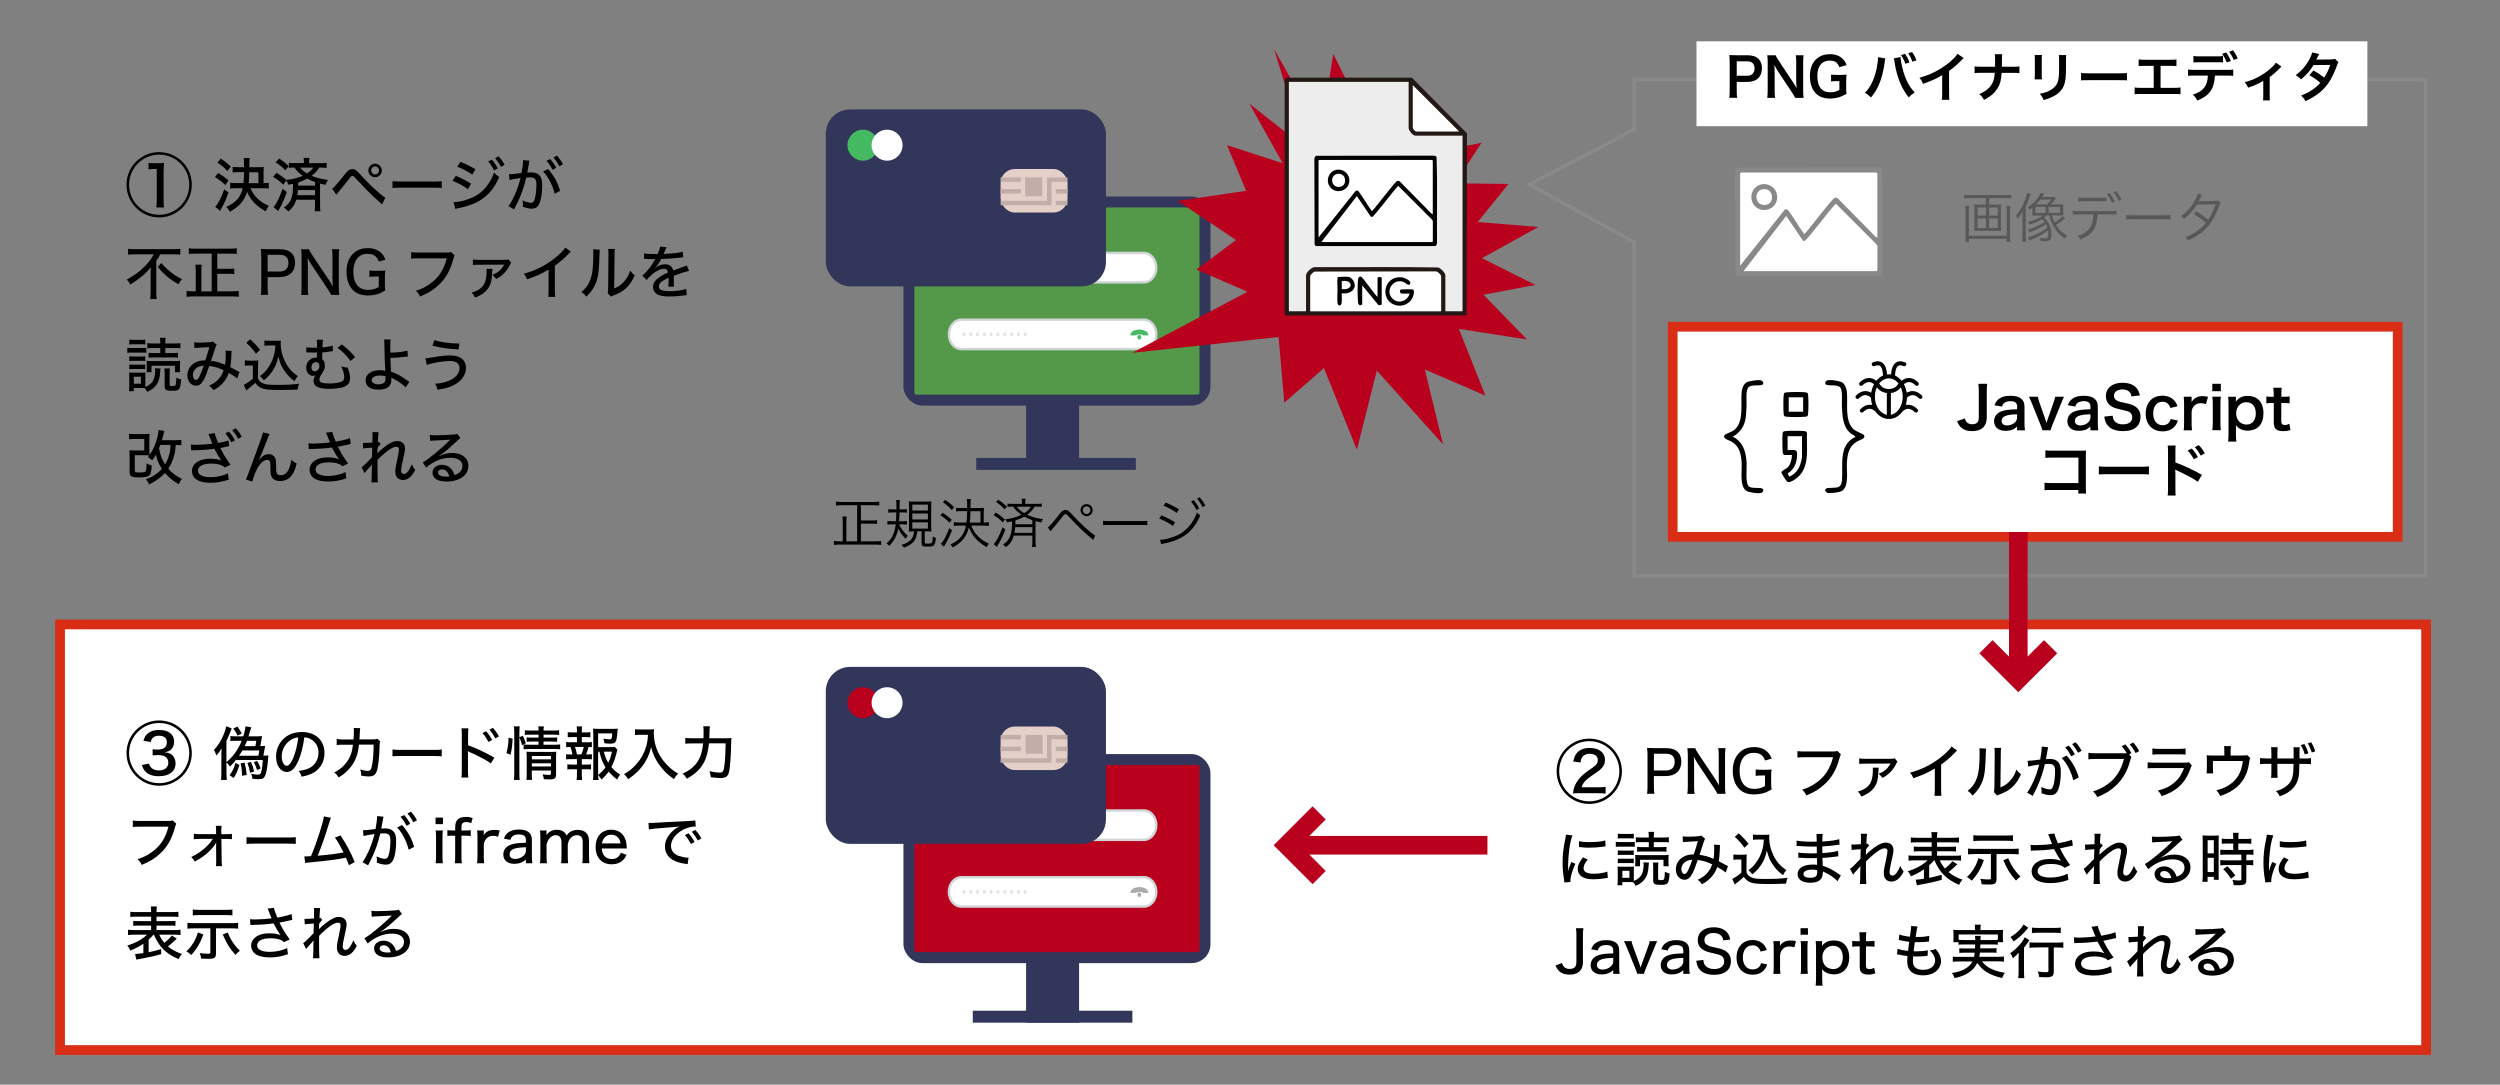 <?xml version="1.0" encoding="UTF-8"?>
<svg id="_レイヤー_1" data-name="レイヤー 1" xmlns="http://www.w3.org/2000/svg" viewBox="0 0 513.65 222.85">
  <rect x="0" y="0" width="513.65" height="222.85" fill="#808080" stroke="none"/>
  <defs>
    <style>
      .cls-1 {
        fill: #acadae;
      }

      .cls-2 {
        stroke: #d0d5d8;
        stroke-width: .5px;
      }

      .cls-2, .cls-3, .cls-4, .cls-5, .cls-6 {
        stroke-miterlimit: 10;
      }

      .cls-2, .cls-7, .cls-6 {
        fill: #fff;
      }

      .cls-3 {
        stroke: #898989;
        stroke-width: .75px;
      }

      .cls-3, .cls-4, .cls-5 {
        fill: none;
      }

      .cls-8 {
        fill: #b9001d;
      }

      .cls-4 {
        stroke: #45ba63;
      }

      .cls-9 {
        fill: #231815;
      }

      .cls-5 {
        stroke: #aaabab;
      }

      .cls-10 {
        fill: #45ba63;
      }

      .cls-11 {
        fill: #549949;
      }

      .cls-12 {
        fill: #fefefe;
      }

      .cls-13 {
        fill: #c2aea8;
      }

      .cls-6 {
        stroke: #d92d16;
        stroke-width: 2px;
      }

      .cls-14 {
        fill: #32365b;
      }

      .cls-15 {
        fill: #e4d0c9;
      }

      .cls-16 {
        fill: #dfe5e8;
      }

      .cls-17 {
        fill: #595757;
      }

      .cls-18 {
        fill: #ededed;
      }

      .cls-19 {
        fill: #898989;
      }

      .cls-20 {
        fill: #fdfdfd;
      }
    </style>
  </defs>
  <rect class="cls-6" x="12.34" y="128.3" width="486.13" height="87.44"/>
  <rect class="cls-6" x="343.67" y="67.13" width="148.96" height="43.17"/>
  <g>
    <rect class="cls-14" x="210.82" y="195.62" width="10.89" height="14.5"/>
    <rect class="cls-14" x="185.62" y="154.93" width="63.08" height="42.95" rx="3.87" ry="3.87"/>
    <rect class="cls-8" x="187.87" y="157.18" width="58.58" height="38.44" rx=".39" ry=".39"/>
    <rect class="cls-14" x="199.87" y="207.66" width="32.79" height="2.46"/>
    <path class="cls-2" d="M235.03,172.56h-37.53c-1.4,0-2.54-1.35-2.54-3.02h0c0-1.67,1.14-3.02,2.54-3.02h37.53c1.4,0,2.54,1.35,2.54,3.02h0c0,1.67-1.14,3.02-2.54,3.02Z"/>
    <path class="cls-2" d="M235.03,186.27h-37.53c-1.4,0-2.54-1.35-2.54-3.02h0c0-1.67,1.14-3.02,2.54-3.02h37.53c1.4,0,2.54,1.35,2.54,3.02h0c0,1.67-1.14,3.02-2.54,3.02Z"/>
    <g>
      <path class="cls-16" d="M198.37,183.23c0,.22-.15.39-.33.39s-.33-.18-.33-.39.15-.39.33-.39.33.18.33.39Z"/>
      <path class="cls-16" d="M199.77,183.23c0,.22-.15.39-.33.39s-.33-.18-.33-.39.15-.39.33-.39.33.18.33.39Z"/>
      <path class="cls-16" d="M201.17,183.23c0,.22-.15.39-.33.39s-.33-.18-.33-.39.15-.39.33-.39.33.18.33.39Z"/>
      <path class="cls-16" d="M202.57,183.23c0,.22-.15.39-.33.39s-.33-.18-.33-.39.15-.39.33-.39.33.18.33.39Z"/>
      <path class="cls-16" d="M203.97,183.23c0,.22-.15.39-.33.39s-.33-.18-.33-.39.15-.39.33-.39.33.18.33.39Z"/>
      <path class="cls-16" d="M205.36,183.23c0,.22-.15.39-.33.39s-.33-.18-.33-.39.15-.39.33-.39.33.18.33.39Z"/>
      <path class="cls-16" d="M206.76,183.23c0,.22-.15.39-.33.39s-.33-.18-.33-.39.15-.39.33-.39.33.18.33.39Z"/>
      <path class="cls-16" d="M208.16,183.23c0,.22-.15.39-.33.39s-.33-.18-.33-.39.15-.39.33-.39.33.18.33.39Z"/>
      <path class="cls-16" d="M209.56,183.23c0,.22-.15.39-.33.39s-.33-.18-.33-.39.15-.39.33-.39.33.18.33.39Z"/>
      <path class="cls-16" d="M210.95,183.23c0,.22-.15.39-.33.39s-.33-.18-.33-.39.15-.39.33-.39.33.18.33.39Z"/>
    </g>
    <g>
      <ellipse class="cls-16" cx="198.22" cy="169.27" rx=".23" ry=".27"/>
      <ellipse class="cls-16" cx="199.61" cy="169.27" rx=".23" ry=".27"/>
      <ellipse class="cls-16" cx="200.99" cy="169.27" rx=".23" ry=".27"/>
      <ellipse class="cls-16" cx="202.38" cy="169.27" rx=".23" ry=".27"/>
      <ellipse class="cls-16" cx="203.76" cy="169.27" rx=".23" ry=".27"/>
      <ellipse class="cls-16" cx="205.14" cy="169.27" rx=".23" ry=".27"/>
      <ellipse class="cls-16" cx="206.53" cy="169.27" rx=".23" ry=".27"/>
      <ellipse class="cls-16" cx="207.91" cy="169.27" rx=".23" ry=".27"/>
      <ellipse class="cls-16" cx="209.3" cy="169.27" rx=".23" ry=".27"/>
      <ellipse class="cls-16" cx="210.68" cy="169.27" rx=".23" ry=".27"/>
    </g>
    <path class="cls-5" d="M232.73,183.46c0-.39.61-.71,1.36-.71s1.36.32,1.36.71"/>
    <path class="cls-1" d="M234.49,183.83c0,.26-.18.47-.4.47s-.4-.21-.4-.47.18-.47.4-.47.4.21.4.47Z"/>
    <rect class="cls-14" x="169.67" y="137.02" width="57.56" height="36.36" rx="5" ry="5"/>
    <circle class="cls-8" cx="177.3" cy="144.38" r="3.18"/>
    <circle class="cls-7" cx="182.26" cy="144.38" r="3.18"/>
    <rect class="cls-15" x="205.58" y="149.27" width="13.76" height="8.95" rx="2.92" ry="2.92"/>
    <polygon class="cls-13" points="216.04 156.72 205.58 156.72 205.58 155.8 215.12 155.8 215.12 151 219.33 151 219.33 151.91 216.04 151.91 216.04 156.72"/>
    <rect class="cls-13" x="210.7" y="151" width="3.51" height="3.87"/>
    <rect class="cls-13" x="216.92" y="153.4" width="2.41" height=".92"/>
    <rect class="cls-13" x="205.58" y="153.4" width="4.17" height=".92"/>
    <rect class="cls-13" x="205.58" y="151" width="4.17" height=".92"/>
    <rect class="cls-13" x="216.92" y="155.8" width="2.41" height=".92"/>
  </g>
  <g>
    <rect class="cls-14" x="200.58" y="94.09" width="32.79" height="2.46"/>
    <g>
      <rect class="cls-14" x="210.82" y="81.07" width="10.89" height="14.5"/>
      <rect class="cls-14" x="185.62" y="40.38" width="63.08" height="42.95" rx="3.87" ry="3.87"/>
      <rect class="cls-11" x="187.87" y="42.63" width="58.58" height="38.44" rx=".39" ry=".39"/>
      <path class="cls-2" d="M235.03,58.01h-37.53c-1.4,0-2.54-1.35-2.54-3.02h0c0-1.67,1.14-3.02,2.54-3.02h37.53c1.4,0,2.54,1.35,2.54,3.02h0c0,1.67-1.14,3.02-2.54,3.02Z"/>
      <path class="cls-2" d="M235.03,71.72h-37.53c-1.4,0-2.54-1.35-2.54-3.02h0c0-1.67,1.14-3.02,2.54-3.02h37.53c1.4,0,2.54,1.35,2.54,3.02h0c0,1.67-1.14,3.02-2.54,3.02Z"/>
      <g>
        <path class="cls-16" d="M198.37,68.68c0,.22-.15.39-.33.39s-.33-.18-.33-.39.15-.39.33-.39.33.18.33.39Z"/>
        <path class="cls-16" d="M199.77,68.68c0,.22-.15.39-.33.39s-.33-.18-.33-.39.15-.39.33-.39.33.18.33.39Z"/>
        <path class="cls-16" d="M201.17,68.68c0,.22-.15.39-.33.39s-.33-.18-.33-.39.15-.39.33-.39.33.18.33.39Z"/>
        <path class="cls-16" d="M202.57,68.68c0,.22-.15.39-.33.39s-.33-.18-.33-.39.15-.39.33-.39.33.18.33.39Z"/>
        <path class="cls-16" d="M203.97,68.68c0,.22-.15.39-.33.39s-.33-.18-.33-.39.15-.39.33-.39.33.18.33.39Z"/>
        <path class="cls-16" d="M205.36,68.68c0,.22-.15.39-.33.39s-.33-.18-.33-.39.15-.39.33-.39.33.18.33.39Z"/>
        <path class="cls-16" d="M206.76,68.68c0,.22-.15.39-.33.39s-.33-.18-.33-.39.15-.39.33-.39.33.18.33.39Z"/>
        <path class="cls-16" d="M208.16,68.68c0,.22-.15.39-.33.39s-.33-.18-.33-.39.15-.39.33-.39.33.18.33.39Z"/>
        <path class="cls-16" d="M209.56,68.68c0,.22-.15.39-.33.39s-.33-.18-.33-.39.15-.39.33-.39.33.18.33.39Z"/>
        <path class="cls-16" d="M210.95,68.68c0,.22-.15.39-.33.39s-.33-.18-.33-.39.15-.39.33-.39.33.18.33.39Z"/>
      </g>
      <g>
        <ellipse class="cls-16" cx="198.22" cy="54.72" rx=".23" ry=".27"/>
        <ellipse class="cls-16" cx="199.61" cy="54.72" rx=".23" ry=".27"/>
        <ellipse class="cls-16" cx="200.99" cy="54.72" rx=".23" ry=".27"/>
        <ellipse class="cls-16" cx="202.38" cy="54.72" rx=".23" ry=".27"/>
        <ellipse class="cls-16" cx="203.76" cy="54.72" rx=".23" ry=".27"/>
        <ellipse class="cls-16" cx="205.14" cy="54.72" rx=".23" ry=".27"/>
        <ellipse class="cls-16" cx="206.53" cy="54.72" rx=".23" ry=".27"/>
        <ellipse class="cls-16" cx="207.91" cy="54.72" rx=".23" ry=".27"/>
        <ellipse class="cls-16" cx="209.3" cy="54.72" rx=".23" ry=".27"/>
        <ellipse class="cls-16" cx="210.68" cy="54.72" rx=".23" ry=".27"/>
      </g>
      <path class="cls-4" d="M232.73,68.91c0-.39.61-.71,1.36-.71s1.36.32,1.36.71"/>
      <path class="cls-10" d="M234.49,69.28c0,.26-.18.47-.4.47s-.4-.21-.4-.47.18-.47.4-.47.4.21.4.47Z"/>
      <rect class="cls-14" x="169.67" y="22.48" width="57.56" height="36.36" rx="5" ry="5"/>
      <circle class="cls-10" cx="177.3" cy="29.83" r="3.18"/>
      <circle class="cls-7" cx="182.26" cy="29.83" r="3.18"/>
      <rect class="cls-15" x="205.58" y="34.72" width="13.76" height="8.95" rx="2.92" ry="2.92"/>
      <rect class="cls-13" x="210.63" y="36.45" width="3.51" height="3.87"/>
      <polygon class="cls-13" points="216.04 42.17 205.58 42.17 205.58 41.25 215.12 41.25 215.12 36.45 219.33 36.45 219.33 37.37 216.04 37.37 216.04 42.17"/>
      <rect class="cls-13" x="216.92" y="38.85" width="2.41" height=".92"/>
      <rect class="cls-13" x="205.58" y="38.85" width="4.17" height=".92"/>
      <rect class="cls-13" x="205.58" y="36.45" width="4.17" height=".92"/>
      <rect class="cls-13" x="216.92" y="41.25" width="2.41" height=".92"/>
    </g>
  </g>
  <polygon class="cls-3" points="498.36 118.3 335.78 118.3 335.78 49.78 314.24 37.89 335.78 26.61 335.78 16.34 498.36 16.34 498.36 118.3"/>
  <rect class="cls-7" x="348.56" y="8.49" width="137.84" height="17.44"/>
  <g>
    <path d="M176.11,103.8h-3.11c-.51,0-.88.02-1.24.07v-.8c.34.04.7.07,1.22.07h6.45c.51,0,.86-.02,1.22-.07v.8c-.36-.04-.75-.07-1.22-.07h-2.55v3.14h2.19c.53,0,.86-.02,1.13-.07v.79c-.28-.04-.63-.07-1.13-.07h-2.19v3.63h2.88c.55,0,.89-.02,1.28-.08v.83c-.36-.06-.75-.08-1.27-.08h-7.16c-.52,0-.89.02-1.28.08v-.83c.34.06.67.08,1.27.08h.55v-3.83c0-.54-.02-.89-.08-1.27h.9c-.05.35-.08.73-.08,1.27v3.83h2.22v-7.43Z"/>
    <path d="M184.71,107.75c.55,1.04.97,1.6,1.79,2.34q-.19.21-.43.6c-.75-.77-1.12-1.3-1.51-2.1-.29,1.5-.87,2.61-1.88,3.56-.18-.24-.26-.32-.55-.5.76-.64,1.11-1.13,1.46-2.05.23-.58.36-1.12.44-1.87h-.77c-.35,0-.64.02-.93.07v-.77c.27.04.55.07.9.07h.86c.02-.35.04-.96.07-1.82h-.75c-.33,0-.61.02-.9.07v-.76c.28.04.55.07.9.07h.77v-.95c0-.45-.02-.71-.07-.98h.78c-.04.33-.06.54-.06,1.2,0,.29,0,.34-.01.73h.64c.32,0,.61-.02.87-.06v.74c-.26-.04-.51-.06-.83-.06h-.69c-.01.68-.03,1.07-.09,1.82h.75c.34,0,.58-.01.87-.06v.75c-.26-.04-.52-.06-.83-.06h-.81ZM187.57,109.18c-.32,0-.59.01-.83.03.02-.21.03-.51.03-1.06v-4.06c0-.49-.01-.81-.05-1.09.29.04.58.06,1.06.06h2.51c.55,0,.78-.01,1.07-.06-.03.33-.04.64-.04,1.12v4.09c0,.47.01.73.04,1-.22-.03-.57-.04-.99-.04h-.37v2.27c0,.22.08.25.66.25.52,0,.7-.06.79-.22.11-.19.18-.56.23-1.27.22.17.36.24.62.32-.21,1.68-.33,1.79-1.82,1.79-.91,0-1.13-.14-1.13-.74v-2.41h-.88c-.1.94-.26,1.45-.63,1.96-.29.4-.71.74-1.28,1.03-.22.11-.4.2-.83.36-.18-.25-.31-.4-.52-.56,1.07-.29,1.77-.73,2.16-1.33.24-.39.36-.83.42-1.46h-.22ZM187.44,104.89h3.21v-1.21h-3.21v1.21ZM187.44,106.73h3.21v-1.24h-3.21v1.24ZM187.44,108.61h3.21v-1.29h-3.21v1.29Z"/>
    <path d="M193.63,105.36c.76.45,1.21.79,1.91,1.43l-.43.62c-.67-.68-1.14-1.07-1.9-1.53l.42-.52ZM195.61,108.93c-.53,1.33-.88,2.06-1.44,2.99-.04.06-.12.19-.23.4l-.64-.58c.59-.6,1.16-1.66,1.74-3.23l.57.43ZM194.18,102.7c.74.48,1.2.87,1.84,1.53l-.45.57c-.62-.7-1.06-1.08-1.84-1.61l.45-.5ZM199.54,108c.69,1.72,1.83,2.87,3.63,3.7-.18.21-.32.43-.44.71-1.88-1.06-2.96-2.27-3.65-4.07-.21.88-.56,1.64-1.06,2.31-.53.69-1.18,1.22-2.27,1.84-.13-.25-.24-.39-.48-.62,1.16-.55,1.83-1.07,2.37-1.83.4-.57.65-1.2.82-2.05h-1.33c-.47,0-.87.02-1.16.07v-.77c.29.04.68.07,1.14.07h1.45c.1-.73.13-1.31.15-2.34h-1.19c-.46,0-.78.01-1.07.06v-.75c.3.04.61.05,1.07.05h1.19v-.78c0-.44-.02-.74-.08-1.08h.84c-.05.34-.08.57-.08,1.08v.78h1.79c.51,0,.76-.01.98-.04-.03.24-.04.48-.04.92v2.1h.11c.38,0,.63-.02.95-.07v.77c-.31-.04-.66-.07-1.11-.07h-2.54ZM201.45,107.37v-2.34h-2.06c-.01.99-.04,1.57-.14,2.34h2.2Z"/>
    <path d="M204.57,105.32c.83.5,1.19.77,1.89,1.42l-.43.62c-.59-.65-1.08-1.03-1.89-1.52l.43-.52ZM206.57,108.77c-.57,1.46-.85,2.05-1.49,3.12-.09.15-.1.17-.18.31q-.04.08-.09.17l-.64-.57c.58-.62,1.2-1.78,1.8-3.45l.58.43ZM205.11,102.66c.65.43.91.65,1.77,1.43l-.48.56c-.57-.65-.98-1-1.75-1.51l.46-.48ZM208.28,110.07c-.31,1.06-.74,1.68-1.61,2.35-.2-.24-.31-.34-.6-.52.9-.61,1.35-1.2,1.61-2.17.19-.68.24-1.23.28-2.62-.41.1-.57.13-1.08.22-.08-.27-.14-.4-.34-.64,1.31-.15,2.35-.44,3.33-.94-.79-.54-1.23-.97-1.71-1.66h-.2c-.45,0-.68.01-.96.06v-.68c.28.04.52.05.98.05h1.99v-.14c0-.37-.02-.63-.07-.91h.81c-.04.25-.07.53-.07.9v.15h2.4c.48,0,.72-.01.99-.05v.68c-.27-.04-.5-.06-.96-.06h-.48c-.46.73-.85,1.14-1.56,1.66.92.45,1.95.75,3.28.92-.18.23-.26.38-.36.67-.59-.11-.79-.17-1.19-.27v4.16c0,.48.02.83.07,1.16h-.79c.04-.33.07-.7.07-1.17v-1.17h-3.83ZM208.58,108.3c-.03.46-.09.84-.14,1.18h3.67v-1.18h-3.53ZM212.11,106.88c-.57-.2-1.09-.43-1.65-.74-.61.35-1.13.57-1.82.79-.01.42-.02.54-.03.78h3.5v-.84ZM208.92,104.11c.39.54.76.86,1.52,1.33.68-.45,1.01-.78,1.39-1.33h-2.91Z"/>
    <path d="M215.28,108.35c.26-.1,1-.94,2.25-2.52.62-.84.9-1.05,1.4-1.05.44,0,.63.13,1.42,1.01,1.54,1.71,3.83,3.78,4.67,4.25l-.42.9c-.1-.08-.19-.17-.21-.19-.05-.04-.34-.29-.77-.66-1.02-.85-2.28-2.08-3.73-3.64-.73-.77-.77-.81-.99-.81s-.28.06-.76.7c-.42.56-1.53,1.93-1.97,2.42-.17.2-.2.23-.33.41l-.56-.82ZM224.5,104.81c0,.69-.56,1.25-1.24,1.25s-1.25-.56-1.25-1.25.56-1.24,1.25-1.24,1.24.55,1.24,1.24ZM222.46,104.81c0,.44.35.79.79.79s.78-.35.78-.79-.35-.78-.78-.78-.79.35-.79.78Z"/>
    <path d="M226.64,106.99c.32.06.62.07,1.36.07h6.39c.81,0,.99-.01,1.33-.05v.89c-.35-.03-.61-.04-1.34-.04h-6.38c-.8,0-1.03.01-1.36.04v-.9Z"/>
    <path d="M238.63,105.88c.96.38,1.93.88,2.79,1.43l-.43.75c-.65-.51-1.91-1.19-2.81-1.51l.44-.67ZM238.35,110.91h.07c.63,0,1.86-.29,2.89-.68,2.12-.78,3.83-2.6,4.62-4.93.26.29.4.4.68.59-1.39,3.33-3.65,5.06-7.61,5.81-.24.05-.26.05-.43.11l-.22-.9ZM239.49,103.25c1,.41,1.87.85,2.73,1.39l-.45.74c-.62-.48-2.08-1.28-2.71-1.46l.43-.66ZM245.26,102.75c.48.59.79,1.06,1.12,1.71l-.55.33c-.28-.58-.8-1.4-1.12-1.75l.55-.29ZM246.49,102.15c.51.61.78,1.01,1.14,1.71l-.55.32c-.24-.52-.7-1.23-1.13-1.73l.54-.3Z"/>
  </g>
  <g>
    <path d="M25.99,37.96c0-3.71,3.01-6.71,6.71-6.71s6.71,3,6.71,6.71-3.01,6.71-6.71,6.71-6.71-3.01-6.71-6.71ZM32.7,44.13c3.42,0,6.18-2.77,6.18-6.18s-2.76-6.18-6.18-6.18-6.18,2.77-6.18,6.18,2.77,6.18,6.18,6.18ZM30.51,33.46c.34.06.39.06,1.11.07h.97c.48,0,.67-.01,1.12-.06-.06.5-.1,1.33-.1,1.92v5.8c0,.59.03.97.1,1.44h-1.6c.07-.5.1-.84.1-1.44v-6.47h-.56c-.41,0-.67.01-1.13.07v-1.33Z"/>
    <path d="M44.82,35.55c.84.49,1.3.82,2.12,1.54l-.65.94c-.78-.76-1.27-1.14-2.12-1.66l.65-.82ZM46.95,39.54c-.53,1.48-.91,2.35-1.49,3.33q-.1.17-.16.29t-.1.17l-.96-.85c.67-.77,1.2-1.79,1.82-3.56l.88.62ZM45.36,32.61c.83.52,1.32.9,2.06,1.63l-.7.89c-.72-.77-1.15-1.13-2.06-1.73l.7-.79ZM51.46,38.68c.76,1.7,1.92,2.83,3.77,3.61-.26.34-.42.61-.61,1.13-1.87-.98-3.23-2.4-3.85-4.02-.23.79-.6,1.51-1.13,2.18-.58.72-1.32,1.32-2.41,1.92-.19-.4-.36-.62-.72-1,1.93-.85,2.93-1.99,3.36-3.83h-1.27c-.53,0-.97.02-1.31.07v-1.19c.34.05.78.07,1.29.07h1.45c.06-.64.11-1.48.11-2.25h-1.1c-.5,0-.92.02-1.24.06v-1.14c.35.04.73.06,1.24.06h1.1v-.72c0-.53-.02-.79-.08-1.15h1.25c-.06.35-.08.59-.08,1.13v.74h1.87c.56,0,.83-.01,1.1-.05-.04.25-.05.52-.05.98v2.34c.52,0,.6-.01,1.07-.07v1.19c-.4-.05-.77-.07-1.28-.07h-2.47ZM53.09,37.64v-2.25h-1.88c-.01.94-.04,1.52-.12,2.25h2Z"/>
    <path d="M56.79,35.51c.82.47,1.21.76,2.03,1.44,1.32-.12,2.46-.41,3.38-.83-.79-.58-1.27-1.04-1.71-1.69-.58,0-.82.01-1.14.06v-1.04c.3.05.61.06,1.16.06h1.93v-.14c0-.37-.01-.65-.06-.92h1.2c-.05.28-.07.53-.07.91v.16h2.4c.56,0,.89-.01,1.2-.06v1.04c-.31-.05-.58-.06-1.12-.06h-.4c-.38.64-.86,1.14-1.57,1.68.96.41,1.9.65,3.37.85-.23.36-.32.55-.48,1-.54-.1-.72-.13-1.15-.24v4.35c0,.56.02.95.07,1.32h-1.18c.05-.37.07-.79.07-1.33v-1.03h-3.84c-.32,1.04-.77,1.69-1.66,2.41-.26-.36-.46-.53-.89-.79.9-.65,1.37-1.27,1.62-2.18.18-.67.24-1.28.26-2.72-.34.07-.47.1-1,.19-.08-.37-.18-.59-.38-.88l-.61.89c-.76-.73-1.18-1.07-2.1-1.62l.65-.82ZM58.92,39.44c-.5,1.48-.84,2.25-1.43,3.31l-.14.26q-.12.23-.2.37l-.95-.84c.61-.68,1.25-1.96,1.85-3.75l.88.65ZM57.34,32.58c.77.49,1.24.86,1.99,1.55l-.72.86c-.64-.7-1.07-1.06-1.97-1.63l.7-.78ZM61.21,39.05c-.02.37-.06.67-.11,1.06h3.62v-1.06h-3.51ZM64.73,37.41c-.6-.22-1.09-.43-1.61-.72-.62.35-1.16.58-1.83.79q-.01.46-.02.66h3.47v-.73ZM61.67,34.44c.36.47.72.78,1.42,1.19.66-.44.98-.74,1.27-1.19h-2.69Z"/>
    <path d="M68.25,38.76c.18-.12.28-.19.42-.34.35-.35,1.51-1.73,2.1-2.51.7-.91,1.04-1.16,1.64-1.16.55,0,.79.18,1.69,1.18,1.26,1.4,2.58,2.69,3.97,3.86.6.52.82.67,1.09.83l-.65,1.38-1.15-1.04c-1.14-1.01-2.28-2.16-3.95-3.96-.78-.84-.79-.85-1.01-.85s-.26.04-.77.72c-.5.66-1.36,1.72-2.16,2.66l-.37.48-.86-1.25ZM78.45,35.02c0,.77-.62,1.39-1.39,1.39s-1.38-.62-1.38-1.39.61-1.39,1.38-1.39,1.39.62,1.39,1.39ZM76.26,35.02c0,.44.36.82.8.82s.82-.37.82-.82-.36-.82-.82-.82-.8.37-.8.82Z"/>
    <path d="M80.63,37.22c.44.06.96.08,1.85.08h6.49c1.03,0,1.32-.01,1.79-.07v1.39c-.53-.05-.91-.06-1.8-.06h-6.46c-1.01,0-1.37.01-1.86.06v-1.4Z"/>
    <path d="M93.65,36.13c1.19.48,2.1.95,3.13,1.61l-.64,1.13c-.92-.68-1.98-1.26-3.17-1.71l.67-1.02ZM93.2,41.55c.86-.01,2.13-.29,3.37-.77,1.45-.55,2.57-1.39,3.51-2.65.67-.88,1.05-1.61,1.42-2.67.42.44.58.58,1.06.9-.61,1.44-1.21,2.39-2.09,3.32-1.28,1.35-2.81,2.19-5.06,2.81-.22.06-.67.17-1.38.31l-.48.12-.35-1.37ZM94.58,33.24c1.17.47,2.07.91,3.11,1.54l-.66,1.1c-.97-.68-2.11-1.28-3.09-1.63l.65-1.01ZM101.03,32.79c.56.64.83,1.02,1.25,1.8l-.74.41c-.4-.74-.73-1.25-1.25-1.83l.74-.37ZM102.43,32.11c.58.64.83,1,1.24,1.75l-.73.42c-.37-.7-.71-1.2-1.22-1.8l.72-.37Z"/>
    <path d="M104.56,35.81c.43,0,1.58-.12,2.6-.26.2-1.13.32-2.06.32-2.46,0-.05,0-.12-.01-.2l1.32.13c-.04.16-.06.24-.08.38l-.29,1.6c-.05.26-.05.3-.08.46.32-.02.52-.04.78-.04.77,0,1.32.19,1.69.59.42.43.58,1,.58,2.05,0,1.98-.32,3.6-.88,4.27-.32.4-.67.54-1.27.54-.49,0-1.02-.12-1.82-.4.02-.2.02-.36.02-.46,0-.23-.01-.42-.08-.83.65.3,1.34.5,1.75.5.38,0,.6-.26.79-.94.19-.64.31-1.77.31-2.81,0-1.13-.32-1.49-1.32-1.49-.25,0-.46.01-.77.05-.48,1.99-.95,3.33-1.7,4.94-.08.19-.36.72-.79,1.58l-1.16-.65c.36-.46.84-1.32,1.25-2.22.53-1.18.8-1.98,1.24-3.56-.94.12-1.8.28-2.27.41l-.12-1.2ZM112.6,34.72c1.21,1.38,1.96,2.71,2.49,4.5l-1.13.59c-.23-.96-.52-1.73-.98-2.6-.46-.85-.83-1.38-1.39-1.98l1.01-.5ZM113.03,32.67c.56.64.83,1.02,1.25,1.8l-.74.41c-.4-.74-.73-1.25-1.25-1.83l.74-.37ZM114.43,31.99c.58.64.83,1,1.24,1.75l-.73.42c-.37-.7-.71-1.2-1.22-1.8l.72-.37Z"/>
    <path d="M27.82,52.25c-.48,0-1.09.02-1.51.07v-1.2c.47.05.9.07,1.48.07h7.78c.66,0,1.12-.02,1.48-.07v1.2c-.42-.05-.96-.07-1.45-.07h-2.67c-.29.58-.42.78-.82,1.34v6.43c0,.54.02.96.08,1.42h-1.32c.05-.42.08-.94.08-1.43v-3.87c0-.48,0-.76.02-1.21-.43.56-1.03,1.19-1.79,1.83-.65.54-1.32,1.02-2.41,1.7-.17-.36-.35-.61-.72-1.02,1.55-.83,2.65-1.64,3.75-2.78.82-.85,1.25-1.43,1.79-2.41h-3.78ZM33.17,54.05c.62.74,1.08,1.2,1.79,1.76.86.7,1.56,1.13,2.43,1.52-.29.34-.47.61-.71,1.08-1.81-1.02-3.12-2.12-4.27-3.59l.75-.78Z"/>
    <path d="M43.49,52.11h-3.24c-.56,0-.98.02-1.46.07v-1.16c.41.05.86.07,1.44.07h6.98c.55,0,.98-.02,1.44-.07v1.16c-.43-.05-.94-.07-1.44-.07h-2.57v3.12h2.19c.58,0,.96-.02,1.3-.07v1.16c-.35-.05-.77-.07-1.3-.07h-2.19v3.61h2.91c.59,0,1.04-.02,1.5-.08v1.2c-.44-.06-.88-.08-1.49-.08h-7.72c-.59,0-1.02.02-1.51.08v-1.2c.41.06.76.08,1.49.08h.4v-3.99c0-.61-.02-1.07-.08-1.49h1.31c-.06.43-.08.88-.08,1.48v4.01h2.13v-7.75Z"/>
    <path d="M53.58,60.58c.07-.47.1-.86.1-1.46v-6.48c0-.53-.02-.94-.1-1.48.46.02.82.04,1.44.04h2.48c2.03,0,3.13,1,3.13,2.79s-1.16,2.95-3.19,2.95h-2.45v2.15c0,.64.02,1.04.1,1.49h-1.51ZM57.44,55.79c1.18,0,1.82-.62,1.82-1.76s-.62-1.68-1.82-1.68h-2.45v3.44h2.45Z"/>
    <path d="M67.52,57.41c.23.36.6.96.86,1.43-.05-.64-.07-1.19-.07-1.63v-4.47c0-.64-.02-1.1-.1-1.54h1.5c-.07.46-.1.85-.1,1.55v6.36c0,.65.02,1.06.1,1.48h-1.67c-.22-.43-.34-.64-.71-1.21l-3.41-5.12c-.18-.29-.48-.79-.74-1.31.05.52.07,1.13.07,1.56v4.43c0,.74.02,1.24.1,1.66h-1.49c.06-.38.1-.92.1-1.66v-6.26c0-.59-.02-1-.1-1.46h1.62c.11.29.3.62.68,1.2l3.35,5.01Z"/>
    <path d="M77.12,56.82c-.6,0-.89.01-1.22.07v-1.32c.32.05.66.07,1.38.07h.52c.64,0,1.02-.01,1.36-.06-.07.59-.08.85-.08,1.45v1.2c0,.65.01.94.08,1.46-.8.46-1.21.64-1.8.8-.52.13-1.15.22-1.74.22-1.37,0-2.41-.38-3.15-1.16-.83-.88-1.28-2.18-1.28-3.72,0-2.02.79-3.56,2.21-4.35.64-.35,1.31-.5,2.21-.5,1.09,0,2.04.35,2.69.97.41.4.64.76.89,1.4l-1.37.38c-.4-1.12-1.08-1.57-2.35-1.57-1.78,0-2.88,1.39-2.88,3.65,0,1.22.31,2.24.9,2.9.5.56,1.21.85,2.13.85.86,0,1.55-.19,2.2-.6v-2.15h-.67Z"/>
    <path d="M93.4,52.47q-.11.19-.29.84c-.61,2.27-1.54,3.91-2.99,5.25-1.08,1.02-2.13,1.67-3.81,2.36-.26-.54-.41-.73-.86-1.19,1.07-.32,1.76-.65,2.66-1.25,1.9-1.25,3.07-2.96,3.69-5.41h-5.72c-.8,0-1.14.01-1.6.07v-1.33c.48.07.82.08,1.62.08h5.5c.61,0,.77-.01,1.08-.11l.71.67Z"/>
    <path d="M101.19,55.21c-.04.17-.05.31-.07.8-.07,1.72-.31,2.55-.96,3.41-.54.72-1.29,1.22-2.54,1.73-.24-.48-.35-.64-.72-1.03,1.33-.38,2.16-.97,2.61-1.83.31-.6.47-1.5.47-2.65,0-.16,0-.24-.04-.42h1.25ZM97.17,53.31c.37.07.74.08,1.36.08h5.08c.54-.01.62-.02.86-.1l.56.67c-.12.17-.12.18-.36.65-.34.68-.88,1.37-1.48,1.88-.37.32-.67.52-1.24.83-.29-.38-.41-.52-.79-.84,1.09-.43,1.76-.98,2.35-1.96t.06-.1s.02-.02.04-.06h-.01c-.11,0-.2.01-.31.01l-4.79.02c-.83.01-.95.01-1.34.06v-1.16Z"/>
    <path d="M117.3,51.68c-.2.18-.23.19-.54.52-.78.83-1.75,1.67-2.76,2.39v4.83c0,.83.02,1.21.07,1.58h-1.43c.06-.46.07-.71.07-1.58v-4.04c-1.48.9-2.22,1.24-4.41,2-.22-.52-.32-.7-.67-1.15,2.32-.61,4.35-1.62,6.26-3.11,1.08-.84,1.91-1.67,2.25-2.25l1.15.82Z"/>
    <path d="M123.23,51.31q-.05.31-.12,2.66c-.08,2.3-.35,3.6-.98,4.82-.41.79-.86,1.38-1.67,2.16-.36-.48-.53-.64-1.01-.96.95-.77,1.54-1.61,1.93-2.75.36-1.07.52-2.58.52-5.05,0-.5-.01-.67-.04-.96l1.37.07ZM126.33,51.16c-.06.41-.07.6-.07,1.45l-.07,6.66c.91-.38,1.44-.76,1.99-1.38.6-.66,1.01-1.38,1.28-2.28.35.46.48.59.95.96-.49,1.14-1.09,2.01-1.85,2.7-.68.61-1.33.97-2.57,1.45-.23.08-.36.14-.49.22l-.65-.71c.07-.29.08-.48.1-1.09l.06-6.54v-.29c0-.62-.01-.85-.06-1.16h1.38Z"/>
    <path d="M135.11,52.2c.34-.74.48-1.16.52-1.55l1.32.17c-.07.11-.1.16-.14.28q-.13.31-.37.88c-.04.07-.07.16-.1.2t.1-.01h.06c.06,0,.28-.01.6-.04,1.28-.05,2.55-.22,3.19-.41l.07,1.14q-.26.02-.94.11c-.84.11-2.39.22-3.56.24-.42.82-.79,1.35-1.29,1.87v.02q.1-.07.26-.19c.53-.41,1.18-.62,1.82-.62.46,0,.89.14,1.16.38.26.23.41.48.49.91.97-.36,1.62-.6,1.94-.71.61-.2.66-.23.85-.35l.49,1.15c-.67.12-1.48.37-3.15,1q.01.43.01.65v.56c-.01.2-.01.34-.01.42,0,.23.01.41.04.59l-1.16.02c.04-.24.07-.91.07-1.56v-.29c-1.47.67-2.01,1.15-2.01,1.79,0,.72.62.98,2.3.98,1.26,0,2.57-.19,3.32-.49l.12,1.3c-.2.01-.26.01-.53.06-.89.13-2.01.22-2.99.22-1.21,0-2-.14-2.59-.48-.53-.3-.84-.84-.84-1.48,0-1.12,1-2.07,3.07-2.96-.06-.52-.32-.77-.82-.77-.72,0-1.61.43-2.55,1.25-.48.41-.76.71-.98,1.06l-.92-.92c.56-.42,1.28-1.25,1.93-2.18.14-.23.4-.64.74-1.21h-1.37c-.3-.02-.53-.04-.7-.04h-.07s-.1,0-.18.01l.02-1.14c.6.11,1.25.14,2.34.14h.43Z"/>
    <path d="M26.16,71.44c.29.05.52.06.96.06h1.98c.47,0,.71-.01.96-.05v1.04c-.25-.04-.42-.05-.89-.05h-2.05c-.43,0-.64.01-.96.05v-1.06ZM32.97,75.7c-.01.16-.04.35-.05.54-.08,1.43-.29,2.17-.79,2.85-.43.59-.98,1-1.88,1.42-.17-.35-.25-.46-.54-.78-.34-.01-.36-.01-.52-.01h-1.69v.65h-1c.04-.37.06-.8.06-1.16v-1.74c0-.37-.01-.6-.05-.94.22.02.34.04.78.04h1.88c.38,0,.54-.01.73-.04-.04.22-.04.36-.04.89v1.55c0,.24,0,.35.01.53.47-.2.9-.48,1.19-.77.35-.34.54-.71.68-1.3.08-.4.14-.84.14-1.2,0-.22-.01-.4-.05-.56l1.12.04ZM26.56,69.77c.3.05.48.06.92.06h1.45c.43,0,.61-.01.92-.06v1.01c-.29-.04-.54-.05-.92-.05h-1.45c-.41,0-.64.01-.92.05v-1.01ZM26.56,73.21c.24.02.4.04.78.04h1.74c.38,0,.55-.01.76-.04v.96c-.24-.02-.41-.04-.76-.04h-1.74c-.36,0-.55.01-.78.04v-.96ZM26.56,74.89c.23.02.37.04.78.04h1.73c.4,0,.56-.01.77-.04v.96c-.23-.02-.4-.04-.78-.04h-1.73c-.36,0-.55.01-.77.04v-.96ZM27.5,78.84h1.45v-1.44h-1.45v1.44ZM35.95,76.47v-1.33h-4.82v1.33h-1.02c.04-.29.05-.53.05-.83v-.65c0-.42-.01-.59-.05-.84.11.01.48.02,1.1.04h4.59c.55,0,.9-.01,1.21-.06-.02.24-.04.49-.04.83v.72c0,.34.01.56.05.79h-1.08ZM31.43,71.51c-.5,0-.84.02-1.16.06v-1.07c.35.06.66.07,1.22.07h1.44v-.23c0-.37-.02-.62-.07-.94h1.17c-.05.26-.07.56-.07.95v.22h1.83c.58,0,.91-.02,1.26-.07v1.07c-.34-.05-.64-.06-1.17-.06h-1.92v1.03h1.45c.52,0,.8-.01,1.15-.06v1.02c-.32-.05-.64-.06-1.15-.06h-3.74c-.52,0-.78.01-1.14.06v-1.02c.35.05.64.06,1.14.06h1.26v-1.03h-1.5ZM34.92,75.7c-.05.28-.07.52-.07.91v2.41c0,.25.1.3.59.3.42,0,.59-.07.66-.28.06-.18.12-.8.14-1.45.42.22.67.31.97.37-.16,2.12-.31,2.33-1.81,2.33-1.27,0-1.57-.18-1.57-.92v-2.76c0-.4-.01-.65-.06-.91h1.15Z"/>
    <path d="M39.91,70.32c.29.06.58.07,1.2.07.7,0,1.73-.05,2.13-.1.23-.02.32-.06.46-.14l.83.68c-.1.13-.17.26-.25.5-.01.05-.44,1.34-.92,2.79,1.07.16,1.82.37,2.89.83.11-.68.13-1.09.13-2.29,0-.26-.01-.4-.05-.62l1.27.05c-.04.24-.05.34-.06.78-.04,1.13-.08,1.73-.22,2.57.74.38.89.46,1.28.68.37.2.41.23.61.32l-.46,1.32c-.35-.3-1.05-.76-1.74-1.14-.32.9-.67,1.48-1.28,2.14-.53.58-1.1,1-1.85,1.4-.37-.48-.49-.6-.9-.91.89-.42,1.38-.76,1.88-1.31.52-.55.89-1.19,1.09-1.86-1-.49-1.7-.71-2.95-.9-.52,1.52-.84,2.34-1.16,2.91-.44.79-.95,1.16-1.56,1.16-.44,0-.9-.2-1.22-.55-.36-.38-.56-.96-.56-1.59,0-1.06.53-1.97,1.46-2.53.62-.37,1.25-.53,2.22-.55.36-1.07.53-1.6.84-2.71-.58.05-.8.06-1.81.1-.74.04-1,.05-1.26.08l-.05-1.19ZM40.12,75.82c-.32.35-.5.79-.5,1.24,0,.55.3,1,.66,1,.24,0,.47-.24.74-.79.22-.43.58-1.35.84-2.16-.8.07-1.32.28-1.74.72Z"/>
    <path d="M50.31,74.04c.3.05.49.06.95.06h.89c.36,0,.62-.01.92-.06-.05.38-.06.64-.06,1.3v2.42c.22.47.35.62.82.9.58.34,1.22.42,3.17.42,1.82,0,3.31-.08,4.45-.24-.18.48-.25.74-.32,1.2-1.09.05-2.7.08-3.54.08-1.97,0-2.93-.07-3.53-.26-.68-.2-1.14-.55-1.62-1.21-.38.4-.73.68-1.24,1.08-.11.07-.3.24-.6.48l-.52-1.14c.53-.23,1.34-.79,1.87-1.28v-2.7h-.8c-.36,0-.55.01-.84.06v-1.1ZM51.39,69.71c.83.73,1.45,1.4,2.04,2.17l-.84.79c-.73-1.02-1.09-1.42-1.99-2.24l.79-.72ZM55.31,70.98c-.41,0-.7.01-.98.06v-1.09c.28.05.53.06.98.06h1.51c.41,0,.67-.01.9-.05-.04.22-.05.44-.05.64,0,1.23.3,2.49.89,3.67.65,1.31,1.39,2.15,2.63,3-.29.34-.47.61-.68,1.03-.85-.62-1.38-1.15-2.01-2.04-.65-.89-.96-1.62-1.32-3.02-.18.89-.3,1.27-.55,1.83-.36.79-.85,1.52-1.43,2.16-.28.29-.49.49-1,.9-.26-.35-.41-.52-.79-.86.7-.5,1.04-.85,1.52-1.49.68-.9,1.16-1.94,1.42-3.05.12-.53.18-.97.22-1.75h-1.25Z"/>
    <path d="M62.94,71.33c.34.1.73.12,1.58.12h.61q.01-.59.01-.83c0-.43-.01-.54-.05-.82h1.27q-.08.42-.12,1.58c.9-.07,1.69-.22,2.12-.37l.05,1.12c-.13.01-.18.01-.36.05-.7.12-1.28.2-1.83.24-.02.94-.02,1.18-.02,1.39.4.32.55.68.55,1.27,0,.4-.08.74-.26,1.1-.07.14-.08.17-.41.68-.34.54-.46.85-.46,1.16,0,.28.13.46.42.58.34.12.9.19,1.67.19.94,0,1.94-.14,2.4-.35.44-.19.62-.47.62-.94,0-.6-.24-1.49-.61-2.22.53.16.74.2,1.33.25.02.07.11.34.25.79.17.52.23.89.23,1.35,0,.76-.29,1.3-.85,1.61-.44.26-.92.4-1.79.5-.54.07-1.19.11-1.71.11-1.2,0-2.03-.16-2.53-.48-.43-.26-.62-.62-.62-1.15,0-.41.11-.72.42-1.2-.17.12-.3.16-.5.16-.83,0-1.44-.73-1.44-1.71,0-1.12.88-2.03,1.97-2.03.04,0,.11,0,.23.01,0-.23,0-.25.01-.53,0-.26,0-.32.01-.54-.31.01-.73.01-.86.01-.32,0-.54-.01-.91-.02-.11-.01-.19-.01-.24-.01-.04,0-.1,0-.18.01v-1.1ZM63.98,75.52c0,.46.29.77.7.77.53,0,.95-.49.95-1.1,0-.5-.25-.78-.7-.78-.55,0-.95.47-.95,1.12ZM70.23,70.78c1.1.79,1.93,1.58,2.72,2.6l-.95.79c-.62-.97-1.74-2.09-2.65-2.7l.88-.7Z"/>
    <path d="M80.25,69.73c-.05.36-.07.84-.07,1.8,0,.25,0,.29.02.92,1.33,0,2.77-.18,3.5-.43l.11,1.22q-.23.01-.76.08c-1.04.13-1.81.19-2.83.23.02.89.06,1.82.13,2.83,1.12.36,1.9.77,3.15,1.67.37.25.41.29.6.41l-.78,1.15c-.22-.28-.4-.44-.88-.8-.64-.48-1.03-.72-1.69-1.03-.17-.08-.24-.11-.38-.19.02.08.04.25.04.42,0,1.36-.89,2.05-2.63,2.05s-2.67-.72-2.67-1.94,1.18-2.06,2.89-2.06c.46,0,.91.05,1.16.13v-.06c-.06-.49-.17-3.74-.19-5.37,0-.6-.01-.71-.05-1.02h1.32ZM77.98,77.16c-.95,0-1.62.4-1.62.96,0,.5.59.85,1.4.85.64,0,1.15-.22,1.33-.55.08-.16.12-.31.12-.61,0-.14-.02-.52-.02-.52-.48-.11-.72-.13-1.21-.13Z"/>
    <path d="M87.4,73.65q.3-.02,1.32-.2c1.67-.3,2.75-.42,3.73-.42.91,0,1.67.17,2.17.48.72.43,1.12,1.19,1.12,2.09,0,1.32-.79,2.53-2.19,3.35-.95.56-1.76.82-3.66,1.13-.14-.58-.23-.79-.52-1.24,1.55-.08,3-.53,3.91-1.2.73-.53,1.13-1.26,1.13-2.06,0-.4-.18-.77-.48-1.01-.35-.28-.8-.4-1.49-.4-1.37,0-3.75.41-4.74.82l-.3-1.33ZM89.24,69.86c1.31.47,3.07.71,5.15.72l-.18,1.21c-2.09-.1-3.66-.32-5.36-.77l.4-1.16Z"/>
    <path d="M37.25,91.48c-.35-.05-.5-.06-1.15-.06-.07,1.04-.16,1.6-.37,2.36-.26.92-.64,1.73-1.15,2.51.43.52.84.88,1.44,1.31.46.34.72.49,1.36.79-.31.38-.44.61-.64,1.1-1.13-.62-2.11-1.43-2.85-2.31-.86.95-1.9,1.69-3.26,2.35-.2-.46-.37-.72-.67-1.04,1.33-.47,2.43-1.2,3.3-2.17-.64-.98-.97-1.77-1.22-2.9-.24.42-.44.73-.76,1.16-.29-.29-.53-.47-.9-.65.14-.17.19-.23.29-.35-.34-.04-.67-.05-1.25-.05h-1.73v3.06c0,.42.12.48.96.48.74,0,1.1-.06,1.25-.2.13-.14.2-.58.2-1.32v-.34c.38.2.66.31,1.08.42-.06,1.08-.18,1.67-.4,1.94-.29.36-.94.52-2.16.52-1.68,0-1.99-.19-1.99-1.19v-3.09c0-.65-.01-.95-.06-1.3.38.04.7.05,1.24.05h1.83v-2.37h-1.87c-.52,0-.9.02-1.26.07v-1.14c.35.05.72.07,1.26.07h1.7c.54,0,.89-.01,1.26-.06-.04.38-.05.74-.05,1.22v1.94c0,.49.01.9.04,1.2.75-1.03,1.35-2.45,1.67-3.89.12-.54.18-.91.19-1.26l1.18.22q-.06.14-.2.79c-.11.48-.18.76-.28,1.09h2.82c.53,0,.86-.02,1.16-.07v1.1ZM32.94,91.42c-.08.24-.16.4-.26.66.22,1.36.54,2.23,1.24,3.32.37-.61.64-1.22.83-1.96.19-.66.25-1.08.3-2.03h-2.1Z"/>
    <path d="M43.41,90.61c-.11-.28-.28-.68-.43-1.09l-.17-.35,1.31-.18c.06.4.29,1.03.71,2.02.96-.17,1.52-.31,2.11-.52l.17,1.15c-.19.05-.42.1-.67.16-.35.08-.74.16-1.19.24.4.78.67,1.28.82,1.52.36.6.85,1.33,1.29,1.93l-1.15.56c-.3-.28-.48-.38-.83-.5-.56-.2-1.19-.3-1.97-.3-.95,0-1.64.16-2.15.46-.36.23-.59.61-.59,1.01,0,.84.95,1.32,2.63,1.32,1.25,0,2.59-.3,3.53-.79l.17,1.3c-1.37.44-2.48.64-3.66.64-1.61,0-2.78-.35-3.37-1-.34-.38-.53-.89-.53-1.42,0-.78.42-1.48,1.19-1.93.68-.42,1.45-.59,2.55-.59.97,0,1.71.11,2.29.36l-.11-.16c-.36-.5-.71-1.07-1.12-1.87-.11-.22-.13-.25-.2-.38-1.16.17-2.66.28-4.26.31-.26,0-.31,0-.5.02l-.08-1.2c.34.05.64.06,1.09.06.95,0,2.49-.11,3.35-.23l-.23-.55ZM47.03,88.67c.56.64.83,1.02,1.25,1.8l-.74.41c-.4-.74-.73-1.25-1.25-1.83l.74-.37ZM48.43,87.99c.58.64.83,1,1.24,1.75l-.73.42c-.37-.7-.71-1.2-1.22-1.8l.72-.37Z"/>
    <path d="M55.4,89.19c-.17.3-.22.42-.59,1.37-.77,2-1.27,3.2-1.62,3.93l.04.02q.07-.1.24-.3c.46-.56,1.09-.91,1.7-.91.55,0,1.06.26,1.3.68.22.37.26.77.26,2.17.01.78.06,1.06.24,1.25.16.16.4.24.72.24.76,0,1.31-.44,1.69-1.37.23-.53.4-1.21.46-1.82.34.34.46.43,1.1.78-.22.98-.49,1.7-.91,2.31-.55.83-1.45,1.3-2.47,1.3-.92,0-1.57-.37-1.83-1.07-.13-.34-.17-.7-.17-1.57,0-.82-.01-1.08-.08-1.28-.1-.3-.28-.43-.56-.43-.68,0-1.43.62-2.04,1.73-.37.66-.9,2.05-1.04,2.73l-1.3-.42q.18-.36,1.88-5.01c1.27-3.47,1.52-4.19,1.62-4.69l1.37.36Z"/>
    <path d="M63.36,91.07c.34.05.64.06,1.09.06.95,0,2.5-.11,3.35-.24-.05-.14-.06-.17-.23-.54-.11-.28-.28-.68-.43-1.09-.07-.17-.1-.22-.17-.35l1.31-.18c.06.4.29,1.03.71,2.02,1.25-.22,2.3-.48,2.91-.73l.16,1.2c-.29.05-.38.07-.79.17-.86.19-.89.2-1.86.4.4.77.67,1.28.82,1.52.36.59.85,1.33,1.29,1.92l-1.15.56c-.3-.26-.48-.38-.83-.5-.56-.19-1.19-.29-1.97-.29-.95,0-1.64.14-2.15.46-.36.23-.59.61-.59,1.01,0,.84.95,1.32,2.63,1.32,1.25,0,2.59-.3,3.53-.79l.17,1.28c-1.37.46-2.48.65-3.66.65-1.61,0-2.78-.35-3.36-1-.35-.38-.54-.89-.54-1.43,0-.77.43-1.46,1.19-1.93.68-.41,1.45-.59,2.57-.59.96,0,1.7.12,2.28.37l-.11-.16c-.36-.5-.71-1.07-1.12-1.87-.11-.22-.13-.25-.2-.38-1.16.17-2.66.28-4.26.3-.26.01-.31.01-.5.04l-.08-1.2Z"/>
    <path d="M74.29,96c.24-.17.46-.35.77-.65q1.1-1.12,1.36-1.39c.01-.13.02-.79.06-1.99-1.37.1-1.55.11-1.86.17l-.06-1.14c.22.01.3.01.43.01.22,0,1.02-.04,1.52-.07q0-.18.01-.49c.01-.37.02-.78.02-1.15,0-.14-.01-.28-.04-.52l1.28.02c-.05.29-.1.94-.14,2.04.08-.01.1-.01.19-.06l.4.46c-.19.14-.34.32-.65.76,0,.1,0,.17-.01.23l-.04.9c.3-.35.73-.72,1.51-1.33,1.09-.83,1.87-1.19,2.62-1.19.91,0,1.55.61,1.55,1.49,0,.53-.04.7-.56,3.03-.16.72-.24,1.24-.24,1.56,0,.44.22.7.59.7.29,0,.64-.24.91-.64.29-.41.54-.9.7-1.36.24.54.36.73.7,1.18-.36.64-.5.85-.79,1.19-.52.58-1.09.86-1.71.86-.36,0-.72-.11-.97-.29-.42-.3-.61-.74-.61-1.44,0-.64.02-.78.5-3,.17-.77.25-1.27.25-1.56,0-.35-.19-.54-.56-.54-.41,0-.95.24-1.61.72-.8.59-1.68,1.37-2.24,1.99-.01.53-.01.88-.01,1.2,0,1.67.02,3.03.07,3.41h-1.31q.07-.52.08-2.97c0-.31,0-.46.04-.73-.2.29-.29.37-.95,1.09-.28.31-.46.52-.58.71l-.61-1.2Z"/>
    <path d="M88.33,89.36c.4.06.61.07,1.27.07,1.09,0,2.51-.06,3.68-.16.38-.02.5-.05.67-.14l.65.9c-.18.1-.25.16-.61.49-1.67,1.58-2.97,2.66-3.8,3.15l.02.04c1.02-.47,1.74-.64,2.7-.64,2.01,0,3.32,1.03,3.32,2.63,0,1.1-.56,2-1.61,2.58-.78.43-1.74.66-2.82.66-.96,0-1.76-.18-2.22-.5-.46-.31-.72-.82-.72-1.36,0-.91.83-1.58,1.93-1.58.83,0,1.56.36,2.04,1,.24.31.37.58.55,1.1.41-.13.65-.25.9-.43.47-.35.73-.85.73-1.43,0-1.06-.94-1.69-2.46-1.69-1.76,0-3.57.74-4.99,2.03l-.7-1.07c1.08-.58,3.9-2.89,5.46-4.49.04-.04.17-.17.2-.2h-.01c-.43.05-1.71.13-3.54.2-.26.01-.36.02-.6.06l-.06-1.22ZM90.8,96.46c-.49,0-.8.24-.8.62,0,.53.61.85,1.62.85.24,0,.31,0,.68-.05-.24-.95-.74-1.43-1.5-1.43Z"/>
  </g>
  <g>
    <path d="M25.99,154.73c0-3.71,3.01-6.71,6.71-6.71s6.71,3,6.71,6.71-3.01,6.71-6.71,6.71-6.71-3.01-6.71-6.71ZM32.7,160.91c3.42,0,6.18-2.77,6.18-6.18s-2.76-6.18-6.18-6.18-6.18,2.77-6.18,6.18,2.77,6.18,6.18,6.18ZM30.62,156.89c.14.49.27.71.57.95.38.29.85.45,1.43.45,1.22,0,1.96-.6,1.96-1.58,0-1.05-.7-1.57-2.09-1.57-.35,0-.7.01-1.13.06v-1.25c.29.03.66.06.94.06.62,0,1.15-.13,1.43-.32.36-.28.56-.67.56-1.19,0-.85-.59-1.34-1.61-1.34-.55,0-.97.14-1.26.42-.24.2-.34.41-.46.88l-1.5-.27c.2-.62.34-.88.6-1.19.57-.69,1.47-1.02,2.69-1.02,1.88,0,3.03.91,3.03,2.41,0,.77-.28,1.37-.81,1.75-.34.24-.62.34-1.23.42.74.06,1.12.17,1.55.5.5.39.78,1.02.78,1.79,0,1.64-1.29,2.63-3.42,2.63-1.3,0-2.23-.34-2.86-1.05-.28-.31-.43-.6-.64-1.25l1.47-.29Z"/>
    <path d="M48.46,156.17c-.44.56-.66.79-1.22,1.32-.35-.49-.43-.59-.71-.84v2.21c0,.53.02.95.08,1.39h-1.21c.06-.46.08-.78.08-1.42v-3.66c0-.53,0-.6.04-1.4-.32.56-.56.9-1.06,1.46-.19-.56-.25-.7-.52-1.14.85-.88,1.52-1.93,2.05-3.25.26-.65.43-1.22.49-1.62l1.12.43c-.05.12-.06.14-.23.62-.25.66-.6,1.48-.85,1.97v4.35c1.32-1.07,2.39-2.55,3.14-4.39h-1.26c-.43,0-.7.01-1.06.05v-1.03c.34.05.62.06,1.07.06h1.57c.28-.83.43-1.56.44-2.05l1.21.19q-.08.19-.58,1.86h1.85c.4,0,.64-.01.95-.04q-.05.25-.12.67l-.25,1.38c.43,0,.71-.01,1-.04-.01.02-.05.25-.13.67l-.23,1.33h.19c.47,0,.64-.01.84-.04q-.02.2-.06.68c-.14,1.66-.33,2.81-.56,3.36-.29.67-.55.84-1.37.84-.35,0-.8-.02-1.28-.08-.07-.43-.12-.65-.26-1.03.53.11,1.06.17,1.37.17.23,0,.41-.05.5-.16.23-.24.42-1.34.5-2.84h-5.54ZM49.19,157.16c-.36,1.2-.67,1.91-1.18,2.69l-.84-.58c.58-.76.88-1.38,1.21-2.51l.8.4ZM48.77,149.28c.44.58.64.88.9,1.43l-.86.43c-.31-.66-.42-.86-.88-1.45l.84-.41ZM53.09,155.27l.19-1.08h-3.47c-.25.43-.44.73-.68,1.08h3.96ZM50.25,156.69c.25,1.04.33,1.49.44,2.53l-.95.17c-.04-1.19-.08-1.58-.3-2.54l.8-.16ZM52.67,152.21h-1.92c-.19.47-.29.71-.48,1.09h2.2l.2-1.09ZM51.56,156.52c.31.72.46,1.18.66,1.98l-.84.28c-.13-.77-.26-1.26-.55-2.03l.73-.23ZM52.81,156.32c.34.53.52.91.75,1.55l-.74.35c-.18-.61-.35-1.02-.65-1.61l.64-.29Z"/>
    <path d="M61.29,156.33c-.7,1.58-1.43,2.28-2.36,2.28-1.27,0-2.21-1.33-2.21-3.15,0-1.28.46-2.49,1.29-3.42.98-1.08,2.36-1.64,4.03-1.64,2.79,0,4.63,1.71,4.63,4.31,0,2-1.05,3.61-2.85,4.35-.56.23-1.03.36-1.85.52-.18-.55-.29-.76-.61-1.18.94-.14,1.47-.28,1.99-.49,1.28-.55,2.09-1.81,2.09-3.26,0-1.25-.59-2.24-1.64-2.81-.41-.22-.73-.3-1.28-.34-.22,1.79-.65,3.54-1.22,4.83ZM59.64,152.09c-1.09.73-1.76,2.01-1.76,3.38,0,1.04.46,1.87,1.03,1.87.43,0,.88-.53,1.34-1.62.47-1.1.88-2.78,1.03-4.21-.66.07-1.13.23-1.64.58Z"/>
    <path d="M72.64,151.91c.05-.58.07-1.2.07-1.72,0-.3,0-.38-.04-.62l1.34.04c-.05.25-.05.34-.11,1.5-.01.2-.01.36-.05.8h2.79c.54-.02.62-.02.89-.12l.59.53c-.08.19-.11.34-.12.76-.07,2.64-.29,4.56-.61,5.41-.3.77-.74,1.04-1.68,1.04-.44,0-.85-.05-1.5-.17-.01-.61-.04-.8-.22-1.27.7.2,1.16.3,1.57.3.54,0,.72-.28.92-1.38.17-.88.29-2.52.29-4.02h-3.02c-.1.85-.11.92-.2,1.37-.34,1.55-.97,2.75-2.04,3.85-.61.64-1.12,1.03-1.92,1.52-.34-.5-.47-.66-.89-1.03,1.48-.78,2.47-1.76,3.12-3.08.38-.79.53-1.32.7-2.61h-2.06c-.74.01-.88.01-1.28.07v-1.25c.41.07.7.1,1.29.1h2.16Z"/>
    <path d="M80.63,153.99c.44.06.96.08,1.85.08h6.49c1.03,0,1.32-.01,1.79-.07v1.39c-.53-.05-.91-.06-1.8-.06h-6.46c-1.01,0-1.37.01-1.86.06v-1.4Z"/>
    <path d="M94.81,159.76c.06-.52.07-.8.07-1.54v-7.15c0-.83-.01-1.09-.07-1.43h1.43c-.06.38-.07.79-.07,1.46v2.03c1.7.6,3.39,1.39,5.4,2.53l-.71,1.19c-.53-.36-.85-.56-1.48-.91-.91-.49-2.22-1.14-2.88-1.42q-.19-.08-.38-.2l.02.47c.01.11.01.48.01.6v2.84c0,.62.02,1.08.07,1.52h-1.42ZM99.86,150.23c.56.64.83,1.02,1.25,1.8l-.74.41c-.4-.74-.73-1.25-1.25-1.83l.74-.37ZM101.27,149.55c.58.64.83,1,1.24,1.75l-.73.42c-.37-.7-.71-1.2-1.22-1.8l.72-.37Z"/>
    <path d="M104.04,154.73c.31-1.07.42-1.83.44-3.17l.84.19c-.04,1.27-.17,2.31-.44,3.32l-.84-.35ZM106.71,158.8c0,.58.02,1.01.07,1.44h-1.2c.06-.4.08-.92.08-1.46v-8.3c0-.5-.02-.83-.08-1.25h1.2c-.05.42-.07.73-.07,1.25v.98l.71-.29c.28.55.35.74.6,1.57l-.77.35c-.14-.62-.3-1.08-.54-1.58v7.29ZM109,150.95c-.59,0-.85.01-1.16.06v-.98c.34.06.6.07,1.21.07h1.61c0-.38-.01-.56-.07-.85h1.16c-.06.29-.07.47-.07.85h1.99c.61,0,.88-.01,1.21-.07v.98c-.32-.05-.65-.06-1.2-.06h-2v.6h1.76c.52,0,.72-.01,1.03-.05v.91c-.3-.04-.58-.05-1.06-.05h-1.74v.65h2.22c.56,0,.89-.01,1.2-.07v1.02c-.38-.05-.72-.07-1.2-.07h-5.1c-.58,0-.89.01-1.21.07v-1.02c.3.06.59.07,1.21.07h1.86v-.65h-1.39c-.48,0-.71.01-1.06.05v-.91c.34.04.56.05,1.06.05h1.39v-.6h-1.66ZM109.26,158.89c0,.61.02,1.01.07,1.34h-1.17c.05-.35.06-.66.06-1.34v-3.41c0-.5-.01-.71-.04-1.03.29.02.58.04,1.02.04h4.01c.55,0,.84-.01,1.09-.05-.04.3-.05.65-.05,1.26v3.37c0,.85-.29,1.07-1.38,1.07-.25,0-.61-.01-1.13-.05-.07-.44-.11-.64-.25-1,.53.08.92.12,1.22.12.41,0,.48-.05.48-.3v-.59h-3.93v.56ZM113.2,156.01v-.68h-3.93v.68h3.93ZM113.2,157.48v-.65h-3.93v.65h3.93Z"/>
    <path d="M120.59,152.51c.49,0,.7-.01,1.01-.06v1.07c-.24-.04-.37-.04-.68-.05-.22.79-.32,1.12-.5,1.54h.18c.54,0,.73-.01,1.01-.06v1.07c-.3-.04-.55-.05-1.01-.05h-1.06v1.12h.94c.44,0,.66-.01.95-.05v1.06c-.31-.04-.53-.05-.95-.05h-.94v1.02c0,.42.02.78.06,1.19h-1.13c.05-.43.07-.73.07-1.19v-1.02h-1.01c-.44,0-.62.01-.96.05v-1.06c.29.04.52.05.96.05h1.01v-1.12h-1.21c-.43,0-.68.01-1.01.05v-1.07c.29.05.49.06,1.01.06h.28c-.11-.61-.19-.92-.4-1.54-.43,0-.61.01-.89.05v-1.07c.3.05.54.06,1.01.06h1.21v-1.07h-.94c-.41,0-.65.01-.95.05v-1.06c.29.04.49.05.95.05h.94v-.28c0-.35-.02-.74-.06-.96h1.12c-.05.32-.06.58-.06.96v.28h.8c.47,0,.67-.01.96-.05v1.06c-.3-.04-.53-.05-.96-.05h-.8v1.07h1.06ZM119.45,155c.22-.49.36-.94.49-1.54h-1.8c.18.56.29.97.4,1.54h.91ZM126.85,154.02c-.06.16-.08.23-.14.53-.26,1.14-.66,2.24-1.1,3.05.56.66.96,1,1.8,1.54-.28.38-.43.64-.6,1.03-.73-.55-1.24-1.03-1.75-1.64-.43.61-.86,1.08-1.49,1.63-.22-.37-.36-.56-.67-.92.01.38.02.62.08,1.02h-1.16c.07-.48.08-.77.08-1.33v-8.06c0-.41-.02-.84-.06-1.18.31.05.67.06,1.13.06h2.88c.5,0,.85-.01,1.07-.05-.04.3-.04.34-.07.68-.16,2.16-.31,2.41-1.54,2.41-.25,0-.59-.02-1.13-.07-.04-.38-.08-.6-.22-.96.53.1,1.02.14,1.29.14.43,0,.47-.1.54-1.22h-2.9v2.82h2.34c.54,0,.84-.01,1.07-.05l.55.58ZM122.89,159.21c.72-.56,1.08-.95,1.52-1.57-.59-.91-.89-1.68-1.26-3.2h-.26v4.77ZM124.07,154.44c.24.98.47,1.56.9,2.28.35-.71.54-1.28.76-2.28h-1.66Z"/>
    <path d="M131.5,150.96c-.29,0-.61.02-1.04.06v-1.2c.29.05.54.06,1.03.06h1.78c.54,0,.83-.01,1.1-.06-.02.28-.04.52-.04.76,0,1.61.4,3.12,1.17,4.52.48.85,1.08,1.62,1.87,2.37.65.64,1.04.92,1.97,1.48-.42.4-.58.6-.88,1.13-1.32-.92-2.27-1.87-3.13-3.11-.74-1.07-1.21-2.1-1.55-3.43-.41,1.57-.9,2.64-1.7,3.73-.78,1.07-1.7,1.92-3.03,2.83-.23-.44-.46-.71-.85-1.03,1.12-.66,1.74-1.16,2.55-2.07.92-1.02,1.61-2.24,1.98-3.51.25-.88.35-1.5.4-2.52h-1.63Z"/>
    <path d="M148.79,151.69c.72,0,1.09-.01,1.49-.06q-.05.44-.07,1.71c-.04,1.77-.18,3.83-.33,4.76-.13.8-.28,1.18-.55,1.4-.25.23-.7.35-1.25.35-.62,0-1.21-.05-2.04-.16-.06-.52-.13-.82-.28-1.24.84.18,1.54.28,2.13.28.64,0,.8-.28.96-1.54.14-1.2.22-2.69.24-4.46h-3.42c-.2,1.82-.56,3.12-1.19,4.19-.68,1.2-1.75,2.17-3.36,3.07-.3-.49-.53-.76-.88-1.03.91-.41,1.48-.77,2.1-1.33,1.27-1.15,1.87-2.54,2.12-4.89h-2.17c-.66,0-1.12.02-1.49.07v-1.2c.41.05.79.07,1.51.07h2.23c.01-.52.02-.84.02-1.27,0-.56-.02-.95-.07-1.19h1.37c-.05.25-.06.48-.08,1.03-.01.66-.02,1.01-.05,1.43h3.05Z"/>
    <path d="M36.21,169.25q-.11.19-.29.84c-.61,2.27-1.54,3.91-2.99,5.25-1.08,1.02-2.13,1.67-3.81,2.36-.26-.54-.41-.73-.86-1.19,1.07-.32,1.76-.65,2.66-1.25,1.9-1.25,3.07-2.96,3.69-5.41h-5.72c-.8,0-1.14.01-1.6.07v-1.33c.48.07.82.08,1.62.08h5.5c.61,0,.77-.01,1.08-.11l.71.67Z"/>
    <path d="M40.9,172.37c-.48,0-.72.01-1.08.06v-1.12c.36.06.53.07,1.08.07h3.5v-.71c-.01-.49-.01-.65-.06-1h1.17c-.02.24-.04.42-.04.78v.94h1.1c.55,0,.77-.01,1.08-.07v1.1c-.31-.04-.58-.05-1.08-.05h-1.08l.05,4.41c.01.55.04.86.08,1.18h-1.25c.04-.26.05-.6.05-1.04v-.16l-.02-2.99c0-.12.01-.56.02-.7t-.08.16c-.2.41-.64.96-1.13,1.46-.86.89-1.86,1.61-3.19,2.33-.24-.43-.36-.58-.74-.94,1.82-.82,3.56-2.28,4.45-3.73h-2.84Z"/>
    <path d="M50.64,171.99c.44.06.96.08,1.85.08h6.49c1.03,0,1.32-.01,1.79-.07v1.39c-.53-.05-.91-.06-1.8-.06h-6.46c-1.01,0-1.37.01-1.86.06v-1.4Z"/>
    <path d="M68,168.04c-.13.25-.16.32-.31.84-.8,2.69-1.64,5.07-2.42,6.93,1.93-.14,4.09-.42,5.32-.67-.54-1.09-1.25-2.33-1.77-3.06l1.13-.44c1.1,1.6,2.17,3.59,2.93,5.48l-1.2.64q-.16-.48-.62-1.54-.16.02-.42.08c-1.32.28-3.27.53-6.86.88-.72.07-.85.08-1.08.14l-.17-1.37q.16.01.29.01c.24,0,.37-.01,1.07-.05.67-1.58,1.15-2.9,1.76-4.8.58-1.81.8-2.67.9-3.38l1.46.3Z"/>
    <path d="M74.56,170.59c.43,0,1.58-.12,2.6-.26.2-1.13.32-2.06.32-2.46,0-.05,0-.12-.01-.2l1.32.13c-.04.16-.06.24-.08.38l-.29,1.6c-.05.26-.05.3-.08.46.32-.02.52-.04.78-.04.77,0,1.32.19,1.69.59.42.43.58,1,.58,2.05,0,1.98-.32,3.6-.88,4.27-.32.4-.67.54-1.27.54-.49,0-1.02-.12-1.82-.4.02-.2.02-.36.02-.46,0-.23-.01-.42-.08-.83.65.3,1.34.5,1.75.5.38,0,.6-.26.79-.94.19-.64.31-1.77.31-2.81,0-1.13-.32-1.49-1.32-1.49-.25,0-.46.01-.77.05-.48,1.99-.95,3.33-1.7,4.94-.08.19-.36.72-.79,1.58l-1.16-.65c.36-.46.84-1.32,1.25-2.22.53-1.18.8-1.98,1.24-3.56-.94.12-1.8.28-2.27.41l-.12-1.2ZM82.6,169.5c1.21,1.38,1.96,2.71,2.49,4.5l-1.13.59c-.23-.96-.52-1.73-.98-2.6-.46-.85-.83-1.38-1.39-1.98l1.01-.5ZM83.03,167.45c.56.64.83,1.02,1.25,1.8l-.74.41c-.4-.74-.73-1.25-1.25-1.83l.74-.37ZM84.43,166.77c.58.64.83,1,1.24,1.75l-.73.42c-.37-.7-.71-1.2-1.22-1.8l.72-.37Z"/>
    <path d="M91.01,167.98v1.34h-1.52v-1.34h1.52ZM90.99,170.64c-.06.43-.08.8-.08,1.49v3.74c0,.62.02.98.08,1.49h-1.48c.06-.55.08-.91.08-1.48v-3.77c0-.62-.02-1.02-.08-1.48h1.48Z"/>
    <path d="M93.04,171.69c-.42,0-.74.02-1.12.07v-1.2c.32.05.67.07,1.12.07h.49v-.67c0-.73.14-1.2.49-1.57.32-.35.95-.55,1.69-.55.5,0,.91.07,1.4.24l-.3,1.07c-.36-.18-.65-.25-1.04-.25-.36,0-.62.1-.78.28-.13.17-.18.41-.18.9v.56h.59c.48,0,.85-.02,1.32-.07v1.2c-.42-.05-.73-.07-1.32-.07h-.59v4.19c0,.64.02,1.06.08,1.48h-1.45c.06-.42.08-.9.08-1.49v-4.17h-.49Z"/>
    <path d="M102.33,171.91c-.43-.13-.67-.18-1.02-.18-.62,0-1.09.2-1.44.64-.29.36-.41.65-.47,1.21v2.3c0,.6.02.95.08,1.48h-1.46c.06-.59.08-.91.08-1.48v-3.77c0-.67-.02-1.01-.08-1.48h1.38v.54c0,.1-.01.34-.02.43.5-.78,1.14-1.09,2.2-1.09.37,0,.64.02,1.1.12l-.35,1.27Z"/>
    <path d="M108.06,176.6c-.43.36-.64.49-1.01.64-.42.16-.89.24-1.37.24-1.42,0-2.27-.73-2.27-1.94,0-.89.56-1.63,1.51-1.98.75-.28,1.46-.36,3.13-.41v-.52c0-.43-.1-.71-.3-.88-.25-.2-.64-.31-1.14-.31-.98,0-1.5.32-1.76,1.12l-1.32-.25c.24-.62.44-.94.84-1.24.55-.43,1.28-.64,2.25-.64s1.67.2,2.13.66c.37.36.53.8.53,1.55v3.29c0,.59.02.91.1,1.43h-1.33v-.76ZM108.06,174.08c-1.28.04-1.93.12-2.47.32-.6.23-.89.6-.89,1.13,0,.59.44.95,1.18.95.61,0,1.31-.28,1.75-.71.29-.29.43-.61.43-1.02v-.67Z"/>
    <path d="M110.94,177.36c.06-.49.08-.86.08-1.48v-3.77c0-.7-.02-1.03-.08-1.48h1.35v.52c0,.23,0,.24-.01.25q0,.12-.01.18c.5-.73,1.22-1.09,2.17-1.09.68,0,1.21.19,1.57.56.18.18.26.31.4.62.25-.35.41-.5.64-.68.46-.32,1-.49,1.67-.49.8,0,1.4.24,1.8.71.36.41.5.91.5,1.69v2.97c0,.65.02,1.01.08,1.48h-1.46c.06-.48.08-.8.08-1.48v-2.75c0-.56-.06-.85-.24-1.1-.19-.28-.55-.43-.96-.43-.55,0-1.04.26-1.43.78-.23.3-.32.56-.44,1.13v2.38c0,.65.02,1.02.08,1.48h-1.45c.06-.46.08-.83.08-1.48v-2.75c0-1.02-.41-1.54-1.21-1.54-.49,0-1.03.32-1.4.85-.2.29-.31.53-.46,1.06v2.38c0,.6.02.95.08,1.48h-1.44Z"/>
    <path d="M123.64,174.3c.05.72.17,1.09.47,1.48.36.47.9.72,1.57.72.62,0,1.13-.2,1.5-.62.16-.19.24-.32.36-.66l1.19.41c-.23.5-.4.76-.7,1.06-.6.59-1.4.89-2.36.89-2.01,0-3.3-1.38-3.3-3.55s1.27-3.56,3.21-3.56c1.69,0,2.87,1.06,3.12,2.81q.02.16.08,1.04h-5.15ZM127.48,173.28c-.07-.59-.24-.96-.58-1.28-.34-.34-.77-.5-1.33-.5-.68,0-1.24.32-1.6.92-.17.28-.23.47-.3.86h3.8Z"/>
    <path d="M133.24,169.07c.19.01.33.01.47.01.22,0,.4-.01.68-.02,1.38-.08,4.26-.25,7.08-.38.83-.04,1.19-.07,1.39-.12l.08,1.27c-.08-.01-.16-.01-.2-.01-.67,0-1.51.22-2.24.58-1.63.82-2.64,2.11-2.64,3.41,0,.95.6,1.71,1.63,2.06.55.18,1.34.34,1.76.34.05,0,.12,0,.22-.01l-.18,1.35c-.16-.02-.2-.04-.4-.06-1.31-.19-2-.42-2.72-.85-1.01-.61-1.55-1.57-1.55-2.72s.53-2.19,1.57-3.17c.47-.46.75-.64,1.44-.96-.84.12-1.32.17-2.59.25-2.09.14-3.11.25-3.73.37l-.07-1.33ZM141.46,171.2c.56.64.83,1.02,1.25,1.8l-.74.41c-.4-.74-.73-1.25-1.25-1.83l.74-.37ZM142.86,170.52c.58.64.83,1,1.24,1.75l-.73.42c-.37-.7-.71-1.2-1.22-1.8l.72-.37Z"/>
    <path d="M31.54,192.04c-.34.4-.48.54-1,1v2.6c.92-.19,1.46-.32,2.57-.64v1.04c-1.38.4-2.59.67-4.53,1.01-.22.04-.44.08-.56.13l-.26-1.18c.48-.01,1.09-.08,1.7-.18v-1.93c-.91.61-1.49.92-2.67,1.42-.18-.42-.34-.66-.64-1.04,1.67-.5,3.05-1.26,4.05-2.23h-2.52c-.55,0-1.01.02-1.38.07v-1.09c.34.06.67.07,1.37.07h3.38v-.92h-2.39c-.66,0-.98.01-1.28.05v-1.02c.34.04.6.05,1.28.05h2.39v-.91h-2.96c-.64,0-.98.01-1.32.06v-1.07c.35.05.76.07,1.37.07h2.91v-.1c0-.5-.01-.76-.07-1.06h1.26c-.07.31-.08.55-.08,1.06v.1h3.13c.64,0,1.02-.02,1.37-.07v1.07c-.34-.05-.68-.06-1.32-.06h-3.18v.91h2.58c.72,0,.98-.01,1.31-.05v1.02c-.31-.04-.61-.05-1.31-.05h-2.58v.92h3.57c.67,0,1.06-.02,1.36-.07v1.09c-.38-.05-.83-.07-1.36-.07h-3.01c.3.66.56,1.08,1.05,1.67.68-.53,1.22-1.06,1.55-1.5l1,.64q-.08.07-.25.24c-.42.43-.98.91-1.56,1.36.86.7,1.66,1.14,2.87,1.56-.32.37-.53.67-.7,1.06-1.61-.71-2.71-1.49-3.56-2.51-.58-.7-1.08-1.54-1.48-2.51h-.1Z"/>
    <path d="M41.78,191.99c-.59,1.7-1.39,3.06-2.5,4.23-.43-.42-.59-.54-1-.76,1.06-.9,1.97-2.4,2.37-3.87l1.12.4ZM39.87,190.74c-.58,0-.96.02-1.36.07v-1.21c.4.06.72.07,1.38.07h7.66c.59,0,1-.02,1.38-.07v1.21c-.43-.05-.79-.07-1.37-.07h-3.18v5.05c0,.55-.07.79-.29.96-.23.19-.54.25-1.32.25-.49,0-1.01-.02-1.45-.05-.05-.49-.11-.72-.28-1.13.61.08,1.09.13,1.56.13.56,0,.62-.02.62-.3v-4.92h-3.37ZM47.75,188.08c-.41-.05-.86-.07-1.38-.07h-5.4c-.44,0-.92.02-1.36.07v-1.21c.4.05.78.07,1.37.07h5.4c.54,0,1-.02,1.37-.07v1.21ZM46.78,191.59c.47,1.13.83,1.75,1.45,2.57.37.49.6.74,1.06,1.18-.34.25-.59.49-.91.85-1.26-1.42-1.79-2.28-2.61-4.2l1.02-.4Z"/>
    <path d="M51.36,188.85c.34.05.64.06,1.09.06.95,0,2.5-.11,3.35-.24-.05-.14-.06-.17-.23-.54-.11-.28-.28-.68-.43-1.09-.07-.17-.1-.22-.17-.35l1.31-.18c.06.4.29,1.03.71,2.02,1.25-.22,2.3-.48,2.91-.73l.16,1.2c-.29.05-.38.07-.79.17-.86.19-.89.2-1.86.4.4.77.67,1.28.82,1.52.36.59.85,1.33,1.29,1.92l-1.15.56c-.3-.26-.48-.38-.83-.5-.56-.19-1.19-.29-1.97-.29-.95,0-1.64.14-2.15.46-.36.23-.59.61-.59,1.01,0,.84.95,1.32,2.63,1.32,1.25,0,2.59-.3,3.53-.79l.17,1.28c-1.37.46-2.48.65-3.66.65-1.61,0-2.78-.35-3.36-1-.35-.38-.54-.89-.54-1.43,0-.77.43-1.46,1.19-1.93.68-.41,1.45-.59,2.57-.59.96,0,1.7.12,2.28.37l-.11-.16c-.36-.5-.71-1.07-1.12-1.87-.11-.22-.13-.25-.2-.38-1.16.17-2.66.28-4.26.3-.26.01-.31.01-.5.04l-.08-1.2Z"/>
    <path d="M62.29,193.78c.24-.17.46-.35.77-.65q1.1-1.12,1.36-1.39c.01-.13.02-.79.06-1.99-1.37.1-1.55.11-1.86.17l-.06-1.14c.22.01.3.01.43.01.22,0,1.02-.04,1.52-.07q0-.18.01-.49c.01-.37.02-.78.02-1.15,0-.14-.01-.28-.04-.52l1.28.02c-.05.29-.1.94-.14,2.04.08-.01.1-.01.19-.06l.4.46c-.19.14-.34.32-.65.76,0,.1,0,.17-.01.23l-.04.9c.3-.35.73-.72,1.51-1.33,1.09-.83,1.87-1.19,2.62-1.19.91,0,1.55.61,1.55,1.49,0,.53-.04.7-.56,3.03-.16.72-.24,1.24-.24,1.56,0,.44.22.7.59.7.29,0,.64-.24.91-.64.29-.41.54-.9.7-1.36.24.54.36.73.7,1.18-.36.64-.5.85-.79,1.19-.52.58-1.09.86-1.71.86-.36,0-.72-.11-.97-.29-.42-.3-.61-.74-.61-1.44,0-.64.02-.78.5-3,.17-.77.25-1.27.25-1.56,0-.35-.19-.54-.56-.54-.41,0-.95.24-1.61.72-.8.59-1.68,1.37-2.24,1.99-.01.53-.01.88-.01,1.2,0,1.67.02,3.03.07,3.41h-1.31q.07-.52.08-2.97c0-.31,0-.46.04-.73-.2.29-.29.37-.95,1.09-.28.31-.46.52-.58.71l-.61-1.2Z"/>
    <path d="M76.33,187.13c.4.06.61.07,1.27.07,1.09,0,2.51-.06,3.68-.16.38-.02.5-.05.67-.14l.65.9c-.18.1-.25.16-.61.49-1.67,1.58-2.97,2.66-3.8,3.15l.02.04c1.02-.47,1.74-.64,2.7-.64,2.01,0,3.32,1.03,3.32,2.63,0,1.1-.56,2-1.61,2.58-.78.43-1.74.66-2.82.66-.96,0-1.76-.18-2.22-.5-.46-.31-.72-.82-.72-1.36,0-.91.83-1.58,1.93-1.58.83,0,1.56.36,2.04,1,.24.31.37.58.55,1.1.41-.13.65-.25.9-.43.47-.35.73-.85.73-1.43,0-1.06-.94-1.69-2.46-1.69-1.76,0-3.57.74-4.99,2.03l-.7-1.07c1.08-.58,3.9-2.89,5.46-4.49.04-.04.17-.17.2-.2h-.01c-.43.05-1.71.13-3.54.2-.26.01-.36.02-.6.06l-.06-1.22ZM78.8,194.23c-.49,0-.8.24-.8.62,0,.53.61.85,1.62.85.24,0,.31,0,.68-.05-.24-.95-.74-1.43-1.5-1.43Z"/>
  </g>
  <g>
    <path d="M355.29,20.11c.07-.44.09-.82.09-1.42v-5.95c0-.53-.02-.92-.09-1.42.47.02.81.03,1.4.03h2.3c1.07,0,1.82.25,2.34.78.45.44.68,1.1.68,1.89,0,.84-.25,1.52-.74,2.02-.54.54-1.29.79-2.34.79h-2.1v1.84c0,.59.02,1.01.09,1.43h-1.63ZM358.93,15.57c1.01,0,1.56-.54,1.56-1.51,0-.44-.12-.8-.36-1.06-.25-.28-.62-.4-1.2-.4h-2.1v2.96h2.1Z"/>
    <path d="M368.84,20.11c-.19-.37-.38-.69-.7-1.18l-2.84-4.28c-.21-.33-.48-.8-.75-1.32q.01.15.04.56c.01.21.03.7.03.96v3.61c0,.74.03,1.25.09,1.65h-1.61c.05-.36.09-.91.09-1.66v-5.68c0-.57-.02-.97-.09-1.42h1.72c.1.28.3.61.67,1.17l2.78,4.19c.26.4.62.97.86,1.41-.04-.43-.08-1.09-.08-1.55v-3.7c0-.65-.02-1.1-.09-1.52h1.61c-.07.44-.09.85-.09,1.52v5.82c0,.62.02,1.03.09,1.42h-1.74Z"/>
    <path d="M379.31,17.85c0,.65.01.95.08,1.43-.78.43-1.18.6-1.76.76-.5.13-1.08.21-1.62.21-1.38,0-2.43-.43-3.12-1.27-.67-.79-1.03-1.98-1.03-3.34,0-1.75.62-3.09,1.76-3.86.68-.45,1.43-.65,2.44-.65s1.92.34,2.53.95c.38.37.58.69.81,1.31l-1.51.41c-.36-1-.89-1.35-2.02-1.35-.65,0-1.25.24-1.67.67-.55.57-.81,1.39-.81,2.51s.25,1.99.75,2.57c.45.53,1.04.76,1.91.76.75,0,1.31-.14,1.87-.5v-1.79h-.59c-.56,0-.79.01-1.12.07v-1.42c.4.05.64.07,1.32.07h.57c.51,0,.82-.01,1.3-.04-.05.41-.08.75-.08,1.36v1.15Z"/>
    <path d="M387.35,12.01c-.03.12-.04.13-.05.22l-.02.19-.05.32-.03.26c-.46,3.16-1.32,5.32-2.79,7.02-.52-.5-.73-.66-1.25-.95.66-.66,1.11-1.33,1.57-2.34.47-1.02.86-2.39,1.03-3.77.07-.45.1-.83.1-1.07v-.15l1.51.27ZM390.48,11.73c.01.51.21,1.58.46,2.53.54,2.04,1.31,3.52,2.45,4.75-.56.35-.79.54-1.21,1.01-1.46-1.75-2.49-4.28-2.92-7.24-.07-.45-.1-.63-.15-.79l1.36-.26ZM391.41,11.07c.41.57.65,1.03.91,1.77l-.84.26c-.25-.7-.48-1.18-.9-1.79l.83-.24ZM392.93,12.67c-.25-.68-.53-1.23-.88-1.74l.81-.23c.42.58.66,1.05.9,1.71l-.84.26Z"/>
    <path d="M403.47,11.92c-.19.17-.24.21-.41.39-.83.86-1.65,1.57-2.6,2.27v4.7c0,.6.01.92.05,1.22h-1.54c.05-.32.07-.54.07-1.19v-3.87c-1.29.77-1.9,1.06-3.93,1.78-.23-.57-.35-.76-.74-1.25,2.18-.59,4.03-1.51,5.78-2.86.98-.76,1.73-1.52,2.05-2.06l1.26.88Z"/>
    <path d="M413.48,13.72c.77,0,1-.01,1.43-.08v1.39c-.4-.04-.68-.06-1.41-.06h-2.25c-.1,1.53-.29,2.26-.79,3.1-.61,1-1.38,1.68-2.81,2.46-.37-.63-.54-.83-1-1.19,1.32-.57,2.16-1.25,2.65-2.17.33-.59.45-1.09.54-2.21h-2.73c-.73,0-1.01.01-1.41.06v-1.39c.43.07.67.08,1.43.08h2.77c.01-.46.01-.66.01-.86v-.65c0-.47-.01-.76-.06-1.06h1.52c-.04.35-.04.36-.05,1.06v.66q-.02.73-.02.85h2.18Z"/>
    <path d="M419.54,11.31c-.04.31-.04.41-.04.99v3.04c0,.55,0,.69.04.97h-1.51c.03-.25.05-.59.05-.99v-3.03c0-.56-.01-.7-.04-.99h1.5ZM424.53,11.32c-.04.27-.05.4-.05,1.02v1.49c-.01,1.72-.09,2.64-.29,3.33-.32,1.1-1.02,1.93-2.17,2.56-.58.33-1.13.55-2.14.85-.2-.54-.31-.73-.77-1.31,1.08-.21,1.72-.44,2.38-.88,1.03-.68,1.4-1.35,1.52-2.81.04-.47.05-.96.05-1.84v-1.38c0-.56-.01-.79-.05-1.04h1.53Z"/>
    <path d="M427.58,14.99c.48.07.69.08,1.78.08h5.86c1.09,0,1.3-.01,1.78-.08v1.53c-.44-.05-.56-.05-1.79-.05h-5.84c-1.23,0-1.35,0-1.79.05v-1.53Z"/>
    <path d="M443.91,18.05h2.66c.77,0,1-.01,1.43-.08v1.39c-.4-.04-.68-.05-1.41-.05h-6.6c-.73,0-1.01.01-1.41.05v-1.39c.43.07.66.08,1.43.08h2.49v-4.52h-1.68c-.73,0-1.01.01-1.41.05v-1.38c.42.07.68.08,1.43.08h4.9c.75,0,1.01-.01,1.43-.08v1.38c-.4-.04-.67-.05-1.41-.05h-1.85v4.52Z"/>
    <path d="M455.08,15.53c-.12,2.72-1.16,4.17-3.64,5.13-.26-.55-.45-.79-.9-1.22,2.16-.68,3.01-1.77,3.09-3.91h-2.67c-.86,0-1.02.01-1.4.06v-1.31c.39.07.61.08,1.42.08h6.44c.81,0,1.03-.01,1.42-.08v1.31c-.37-.04-.54-.06-1.4-.06h-2.35ZM456.74,12.84c-.34-.04-.5-.05-1.4-.05h-3.28c-.9,0-1.04.01-1.4.05v-1.34c.37.07.59.08,1.42.08h3.24c.84,0,1.06-.01,1.42-.08v1.34ZM457.38,10.78c.42.57.67,1.01.98,1.74l-.83.31c-.31-.74-.56-1.19-.97-1.76l.81-.29ZM458.95,12.34c-.25-.63-.57-1.19-.95-1.71l.79-.29c.44.58.7,1.02.97,1.67l-.81.32Z"/>
    <path d="M468.75,13.67q-.15.12-.37.36c-.55.59-1.35,1.31-2.05,1.8v3.74c0,.51.01.78.05,1.06h-1.42c.04-.33.05-.54.05-1.06v-2.95c-.99.58-1.78.94-3.11,1.4-.23-.51-.33-.69-.68-1.14,1.03-.28,1.71-.53,2.61-.99,1.23-.64,2.2-1.33,3.12-2.23.36-.36.5-.52.67-.79l1.12.8Z"/>
    <path d="M480.46,12.81c-.14.19-.17.23-.34.74-.35,1-.96,2.29-1.41,3.03-1.12,1.83-2.67,3.12-5.02,4.2-.35-.59-.5-.78-.91-1.13.93-.39,1.49-.66,2.15-1.1.78-.51,1.24-.9,1.8-1.53-.77-.66-1.43-1.12-2.25-1.57l.84-.98c.92.52,1.39.83,2.21,1.47.52-.79.89-1.56,1.23-2.6l-3.42.03c-.68,1.13-1.46,2.02-2.57,2.96-.36-.41-.53-.55-1.1-.88,1.21-.9,2.09-1.9,2.76-3.14.32-.58.54-1.12.64-1.53l1.43.32q-.12.2-.33.62c-.13.3-.21.43-.26.53q.18-.02,2.86-.04c.45-.01.68-.03.97-.13l.74.74Z"/>
  </g>
  <g>
    <path class="cls-17" d="M410.23,42.04c.4,0,.63-.01.91-.04-.03.26-.04.46-.04.78v3.92c0,.33.01.48.04.77-.31-.03-.54-.04-.95-.04h-3.61c-.41,0-.64.01-.95.04.03-.29.04-.44.04-.77v-3.92c0-.32-.01-.52-.04-.78.29.03.53.04.91.04h1.47v-1.34h-3.32c-.45,0-.77.02-1.16.07v-.76c.32.04.67.07,1.16.07h7.42c.47,0,.8-.02,1.15-.07v.76c-.34-.04-.73-.07-1.15-.07h-3.43v1.34h1.54ZM413.06,42.29c-.04.33-.07.69-.07,1.13v4.96c0,.64.02.97.07,1.32h-.77v-.63h-7.75v.63h-.77c.04-.34.07-.7.07-1.33v-4.95c0-.46-.02-.8-.07-1.13h.83c-.04.28-.07.56-.07,1.06v5.1h7.77v-5.12c0-.46-.02-.74-.07-1.05h.82ZM406.32,42.63v1.67h1.71v-1.67h-1.71ZM406.32,44.89v1.95h1.71v-1.95h-1.71ZM408.69,44.3h1.77v-1.67h-1.77v1.67ZM408.69,46.83h1.77v-1.95h-1.77v1.95Z"/>
    <path class="cls-17" d="M415.53,45.05c0-.54.01-.96.04-1.62-.3.58-.56.99-.98,1.52q-.07-.1-.19-.32c-.08-.13-.11-.19-.24-.3.79-.89,1.44-1.99,1.92-3.26.23-.63.35-1.06.4-1.43l.77.2c-.07.17-.11.29-.22.61-.23.68-.53,1.4-.82,2v5.84c0,.65.01,1.01.04,1.36h-.78c.04-.38.07-.75.07-1.35v-3.26ZM417.58,42.61q-.18.14-.58.47c-.12-.19-.23-.31-.43-.46.85-.56,1.31-.99,1.9-1.69.4-.49.59-.8.77-1.29l.76.17q-.12.18-.31.48c-.03.07-.05.1-.11.18h1.58c.37,0,.66-.01.86-.03l.39.33c-.09.09-.13.14-.3.36-.23.29-.55.66-.78.87h1.75c.42,0,.63-.01.86-.03-.02.23-.03.43-.03.81v.68c0,.51,0,.58.02.83-.23-.02-.46-.03-.85-.03h-1.46c.18.63.28.9.53,1.43.69-.41,1.22-.84,1.6-1.31l.56.46c-.69.6-1.14.94-1.88,1.36.59.99,1.26,1.65,2.23,2.2-.14.2-.24.34-.41.64-1.06-.76-1.73-1.47-2.29-2.46-.43-.76-.66-1.33-.92-2.32h-.51c-.27.23-.34.29-.53.43.41.37.68.74.92,1.19.36.68.57,1.5.57,2.26,0,.58-.12.99-.36,1.2-.19.17-.47.23-1.04.23-.28,0-.44-.01-.8-.04-.04-.23-.08-.37-.19-.65.45.08.7.1,1.01.1.61,0,.74-.17.74-.9,0-.26-.01-.45-.05-.77-.98.81-2.17,1.45-3.82,2.06-.09-.23-.18-.36-.36-.58,1.61-.48,3.06-1.21,4.06-2.04-.1-.3-.17-.44-.31-.7-.91.66-2.01,1.2-3.41,1.67-.12-.24-.19-.34-.35-.55,1.39-.37,2.55-.91,3.47-1.57-.18-.24-.29-.35-.52-.57-.75.47-1.51.8-2.58,1.11-.12-.25-.2-.39-.33-.54,1.33-.31,2.44-.79,3.07-1.32h-1.31c-.3,0-.58.01-.86.03.02-.23.03-.51.03-.79v-.88ZM418.21,43.73h2.06v-1.22h-2.06v1.22ZM420.57,41.99c.34-.32.58-.59.85-.99h-2.22c-.3.37-.56.66-.89.99h2.27ZM420.9,43.73h2.37v-1.22h-2.37v1.22Z"/>
    <path class="cls-17" d="M430.95,44.05c-.13,2.85-1.06,4.19-3.54,5.16-.14-.32-.25-.46-.52-.72,2.28-.76,3.14-1.94,3.22-4.44h-2.98c-.69,0-.92.01-1.27.06v-.81c.36.05.58.07,1.28.07h6.44c.7,0,.91-.01,1.28-.07v.81c-.34-.04-.57-.06-1.26-.06h-2.64ZM426.98,40.56c.33.07.55.08,1.27.08h3.32c.59,0,.88-.01,1.27-.06v.79c-.14-.01-.56-.02-1.25-.03h-3.34c-.76,0-.95.01-1.25.05v-.84ZM433.43,39.64c.47.61.77,1.09,1.08,1.74l-.56.31c-.25-.59-.76-1.43-1.07-1.78l.55-.26ZM434.78,39.22c.47.62.74,1.05,1.08,1.74l-.56.31c-.22-.53-.66-1.25-1.07-1.77l.55-.27Z"/>
    <path class="cls-17" d="M436.86,44.17c.32.06.62.07,1.36.07h6.39c.81,0,.99-.01,1.33-.05v.89c-.35-.03-.61-.04-1.34-.04h-6.38c-.8,0-1.03.01-1.36.04v-.9Z"/>
    <path class="cls-17" d="M452.43,40.01q-.14.21-.39.73c-.1.21-.21.4-.34.61q.15-.02,3.4-.06c.28-.01.47-.04.64-.11l.5.5c-.12.18-.13.21-.32.73-.76,2.05-1.73,3.63-2.87,4.73-.92.88-2.01,1.6-3.48,2.27-.18-.33-.28-.45-.54-.68.93-.36,1.53-.68,2.28-1.2.86-.59,1.36-1.05,1.9-1.74-.79-.72-1.59-1.29-2.46-1.78l.51-.56c.94.54,1.54.97,2.43,1.71.65-.98,1.14-2.02,1.53-3.19l-3.85.06c-.75,1.2-1.53,2.06-2.62,2.93-.25-.29-.35-.36-.64-.53,1.19-.86,2.09-1.87,2.81-3.14.35-.64.56-1.11.65-1.51l.87.25Z"/>
  </g>
  <g>
    <path d="M408.3,78.85c-.07.49-.1.8-.1,1.55v5.37c0,.84-.23,1.51-.65,1.97-.52.55-1.32.84-2.33.84-1.08,0-1.86-.29-2.44-.9-.28-.3-.42-.55-.68-1.14l1.58-.58c.18.55.35.79.65.98.22.14.58.23.9.23.43,0,.83-.14,1.04-.38.19-.22.29-.56.29-1.04v-5.35c0-.72-.02-1.07-.1-1.55h1.82Z"/>
    <path d="M414.44,87.62c-.48.46-.78.62-1.27.76-.35.1-.73.14-1.12.14-1.46,0-2.35-.76-2.35-2.01,0-.84.53-1.6,1.36-1.94.78-.32,1.67-.44,3.38-.48v-.61c0-.7-.47-1.06-1.38-1.06-.48,0-.97.13-1.25.35-.23.17-.34.34-.48.77l-1.54-.28c.28-.7.49-1.01.95-1.33.59-.43,1.26-.61,2.29-.61,1.15,0,1.85.2,2.36.71.41.38.56.84.56,1.65v3.23c0,.64.02.96.1,1.5h-1.62v-.78ZM414.44,85.12c-2.29.05-3.19.44-3.19,1.38,0,.56.42.91,1.09.91.64,0,1.26-.24,1.67-.64.29-.29.43-.64.43-1.06v-.6Z"/>
    <path d="M419.62,88.4c-.07-.32-.12-.47-.36-1.07l-1.83-4.56c-.13-.31-.32-.76-.56-1.26h1.83c.04.26.14.67.3,1.12l1.22,3.48c.07.19.18.55.25.8.08-.26.18-.56.26-.8l1.22-3.48c.19-.56.25-.78.3-1.12h1.82c-.17.34-.31.67-.54,1.26l-1.85,4.56c-.24.61-.28.72-.36,1.07h-1.71Z"/>
    <path d="M429.5,87.62c-.48.46-.78.62-1.27.76-.35.1-.73.14-1.12.14-1.46,0-2.35-.76-2.35-2.01,0-.84.53-1.6,1.36-1.94.78-.32,1.67-.44,3.38-.48v-.61c0-.7-.47-1.06-1.38-1.06-.48,0-.97.13-1.25.35-.23.17-.34.34-.48.77l-1.54-.28c.28-.7.49-1.01.95-1.33.59-.43,1.26-.61,2.29-.61,1.15,0,1.85.2,2.36.71.41.38.56.84.56,1.65v3.23c0,.64.02.96.1,1.5h-1.62v-.78ZM429.5,85.12c-2.29.05-3.19.44-3.19,1.38,0,.56.42.91,1.09.91.64,0,1.26-.24,1.67-.64.29-.29.43-.64.43-1.06v-.6Z"/>
    <path d="M434.08,85.42c.05.54.12.78.34,1.06.35.46.97.71,1.75.71,1.2,0,1.92-.54,1.92-1.44,0-.49-.23-.9-.6-1.1-.36-.19-.43-.2-2.09-.59-.9-.2-1.38-.4-1.81-.73-.61-.48-.92-1.14-.92-1.94,0-1.67,1.34-2.75,3.41-2.75,1.37,0,2.4.42,2.99,1.21.3.4.44.76.59,1.39l-1.72.2c-.07-.41-.16-.61-.36-.85-.31-.37-.84-.58-1.5-.58-1.04,0-1.75.53-1.75,1.31,0,.5.26.85.82,1.09.26.11.36.13,1.69.43.95.2,1.52.43,1.95.73.68.5,1,1.16,1,2.06,0,.85-.26,1.55-.76,2.04-.64.61-1.58.91-2.87.91-.98,0-1.94-.24-2.52-.62-.48-.32-.83-.78-1.06-1.37-.11-.28-.16-.5-.23-1l1.73-.18Z"/>
    <path d="M445.92,83.82c-.13-.37-.22-.54-.37-.73-.29-.36-.71-.55-1.24-.55-1.18,0-1.91.92-1.91,2.41s.74,2.42,1.96,2.42c.6,0,1.08-.24,1.38-.67.11-.17.17-.3.24-.6l1.49.3c-.17.48-.29.73-.5,1.02-.58.79-1.5,1.21-2.64,1.21-2.11,0-3.48-1.43-3.48-3.65,0-1.13.36-2.1,1.02-2.77.59-.6,1.43-.91,2.41-.91,1.18,0,2.11.46,2.69,1.29.16.24.25.43.42.88l-1.46.35Z"/>
    <path d="M453.24,83.03c-.5-.14-.75-.19-1.07-.19-.6,0-1.05.19-1.39.59-.3.35-.42.62-.49,1.2v2.22c0,.65.02,1,.08,1.56h-1.71c.06-.59.08-.94.08-1.56v-3.77c0-.73-.01-1.07-.08-1.56h1.63v1.13c.43-.85,1.18-1.26,2.25-1.26.29,0,.58.04,1.12.13l-.42,1.51Z"/>
    <path d="M456.3,78.85v1.52h-1.76v-1.52h1.76ZM456.29,81.51c-.06.44-.08.84-.08,1.57v3.74c0,.66.02,1.07.08,1.57h-1.75c.07-.54.1-.96.1-1.56v-3.77c0-.66-.02-1.07-.1-1.56h1.75Z"/>
    <path d="M459.38,82.1c0,.13,0,.26-.01.42.66-.84,1.37-1.18,2.45-1.18.96,0,1.73.29,2.28.84.64.65.95,1.55.95,2.76,0,2.21-1.21,3.54-3.25,3.54-1.05,0-1.85-.37-2.42-1.15q0,.14.01.38c.01.08.01.3.01.52v.91c0,.71.02,1.09.08,1.59h-1.69c.06-.56.08-.97.08-1.58v-6.03c0-.7-.02-1.09-.08-1.61h1.6v.59ZM461.53,82.63c-1.19,0-2.09.98-2.09,2.27,0,1.37.89,2.33,2.13,2.33,1.18,0,1.91-.89,1.91-2.3s-.74-2.29-1.96-2.29Z"/>
    <path d="M468.8,79.67c-.05.42-.08.94-.08,1.48v.37h.5c.56,0,.83-.01,1.21-.07v1.42c-.4-.06-.62-.07-1.18-.07h-.54v3.72c0,.59.22.8.79.8.31,0,.5-.06.88-.26l.22,1.27c-.52.19-.88.25-1.5.25-1.38,0-1.93-.49-1.93-1.75v-4.03h-.46c-.44,0-.67.01-1.07.07v-1.42c.35.06.58.07,1.08.07h.44v-.37c0-.52-.04-1.04-.08-1.48h1.72Z"/>
    <path d="M421.55,100.67c-.83,0-1.12.01-1.48.05v-1.55c.44.07.66.08,1.5.08h5.46v-5.23h-5.25c-.85,0-1.1.01-1.54.06v-1.56c.44.07.67.08,1.55.08h5.77q.62,0,1.04-.02c-.04.32-.04.44-.04,1v6.58c0,.6.01.94.06,1.24h-1.61v-.73h-5.47Z"/>
    <path d="M431.25,95.82c.53.07.76.08,1.94.08h6.39c1.19,0,1.42-.01,1.94-.08v1.67c-.48-.06-.61-.06-1.96-.06h-6.37c-1.34,0-1.48,0-1.96.06v-1.67Z"/>
    <path d="M445.37,101.79c.05-.34.07-.66.07-1.34v-7.69c-.01-.7-.02-.94-.07-1.22h1.64c-.04.32-.05.55-.05,1.26v2.23c1.39.46,3.55,1.46,5.45,2.53l-.84,1.42c-.84-.6-2.54-1.52-4.25-2.29-.28-.13-.31-.14-.41-.2.04.34.05.54.05.82v3.17c0,.65.01.98.05,1.33h-1.64ZM450.32,92.16c.53.56.85,1.02,1.26,1.76l-.84.44c-.4-.73-.73-1.21-1.26-1.79l.84-.42ZM452.17,93.61c-.36-.66-.75-1.22-1.22-1.74l.8-.42c.54.55.88,1.01,1.25,1.69l-.83.47Z"/>
  </g>
  <g>
    <path d="M319.82,158.47c0-3.71,3.01-6.71,6.71-6.71s6.71,3,6.71,6.71-3.01,6.71-6.71,6.71-6.71-3.01-6.71-6.71ZM326.53,164.64c3.42,0,6.18-2.77,6.18-6.18s-2.76-6.18-6.18-6.18-6.18,2.77-6.18,6.18,2.77,6.18,6.18,6.18ZM324.61,162.96c-.81,0-1.01.01-1.43.06.1-.73.15-.98.32-1.41.38-1.01.97-1.78,1.99-2.65q.35-.29,1.79-1.29c.73-.5,1.01-.92,1.01-1.51,0-.8-.64-1.29-1.68-1.29-.7,0-1.21.24-1.53.7-.2.29-.28.55-.35,1.09l-1.49-.2c.2-.91.38-1.33.79-1.81.57-.64,1.44-.98,2.58-.98,1.93,0,3.15.95,3.15,2.47,0,.73-.24,1.27-.8,1.81-.32.32-.43.41-1.28.98-1.93,1.3-2.44,1.84-2.7,2.82h3.38c.63,0,1.04-.01,1.53-.07v1.36c-.59-.04-1.05-.07-1.58-.07h-3.7Z"/>
    <path d="M338.4,163.09c.07-.47.1-.86.1-1.46v-6.48c0-.53-.02-.94-.1-1.48.46.02.82.04,1.44.04h2.48c2.03,0,3.13,1,3.13,2.79s-1.16,2.95-3.19,2.95h-2.45v2.15c0,.64.02,1.04.1,1.49h-1.51ZM342.26,158.3c1.18,0,1.82-.62,1.82-1.76s-.62-1.68-1.82-1.68h-2.45v3.44h2.45Z"/>
    <path d="M352.34,159.92c.23.36.6.96.86,1.43-.05-.64-.07-1.19-.07-1.63v-4.47c0-.64-.02-1.1-.1-1.54h1.5c-.07.46-.1.85-.1,1.55v6.36c0,.65.02,1.06.1,1.48h-1.67c-.22-.43-.33-.64-.71-1.21l-3.41-5.12c-.18-.29-.48-.79-.74-1.31.05.52.07,1.13.07,1.56v4.43c0,.74.02,1.24.1,1.66h-1.49c.06-.38.1-.92.1-1.66v-6.26c0-.59-.02-1-.1-1.46h1.62c.11.29.3.62.68,1.2l3.35,5.01Z"/>
    <path d="M361.94,159.34c-.6,0-.89.01-1.22.07v-1.32c.32.05.66.07,1.38.07h.52c.64,0,1.02-.01,1.36-.06-.07.59-.08.85-.08,1.45v1.2c0,.65.01.94.08,1.46-.8.46-1.21.64-1.8.8-.52.13-1.15.22-1.74.22-1.37,0-2.41-.38-3.15-1.16-.83-.88-1.28-2.18-1.28-3.72,0-2.02.79-3.56,2.21-4.35.64-.35,1.31-.5,2.21-.5,1.09,0,2.04.35,2.69.97.41.4.64.76.89,1.4l-1.37.38c-.4-1.12-1.08-1.57-2.35-1.57-1.78,0-2.88,1.39-2.88,3.65,0,1.22.31,2.24.9,2.9.5.56,1.21.85,2.13.85.86,0,1.55-.19,2.2-.6v-2.15h-.67Z"/>
    <path d="M378.22,154.98q-.11.19-.29.84c-.61,2.27-1.54,3.91-2.99,5.25-1.08,1.02-2.13,1.67-3.81,2.36-.26-.54-.41-.73-.86-1.19,1.07-.32,1.76-.65,2.66-1.25,1.9-1.25,3.07-2.96,3.69-5.41h-5.72c-.8,0-1.14.01-1.6.07v-1.33c.48.07.82.08,1.62.08h5.5c.61,0,.77-.01,1.08-.11l.71.67Z"/>
    <path d="M386.01,157.72c-.04.17-.05.31-.07.8-.07,1.72-.31,2.55-.96,3.41-.54.72-1.29,1.22-2.54,1.73-.24-.48-.35-.64-.72-1.03,1.33-.38,2.16-.97,2.61-1.83.31-.6.47-1.5.47-2.65,0-.16,0-.24-.04-.42h1.25ZM381.99,155.82c.37.07.74.08,1.36.08h5.08c.54-.01.62-.02.86-.1l.56.67c-.12.17-.12.18-.36.65-.33.68-.88,1.37-1.47,1.88-.37.32-.67.52-1.24.83-.29-.38-.41-.52-.79-.84,1.09-.43,1.76-.98,2.35-1.96t.06-.1s.02-.02.04-.06h-.01c-.11,0-.2.01-.31.01l-4.79.02c-.83.01-.95.01-1.34.06v-1.16Z"/>
    <path d="M402.12,154.19c-.2.18-.23.19-.54.52-.78.83-1.75,1.67-2.76,2.39v4.83c0,.83.02,1.21.07,1.58h-1.43c.06-.46.07-.71.07-1.58v-4.04c-1.48.9-2.22,1.24-4.41,2-.22-.52-.32-.7-.67-1.15,2.32-.61,4.35-1.62,6.26-3.11,1.08-.84,1.91-1.67,2.25-2.25l1.15.82Z"/>
    <path d="M408.06,153.82q-.05.31-.12,2.66c-.08,2.3-.35,3.6-.98,4.82-.41.79-.86,1.38-1.67,2.16-.36-.48-.53-.64-1.01-.96.95-.77,1.54-1.61,1.93-2.75.36-1.07.52-2.58.52-5.05,0-.5-.01-.67-.04-.96l1.37.07ZM411.15,153.67c-.06.41-.07.6-.07,1.45l-.07,6.66c.91-.38,1.44-.76,1.99-1.38.6-.66,1.01-1.38,1.28-2.28.35.46.48.59.95.96-.49,1.14-1.09,2.01-1.85,2.7-.68.61-1.33.97-2.57,1.45-.23.08-.36.14-.49.22l-.65-.71c.07-.29.08-.48.1-1.09l.06-6.54v-.29c0-.62-.01-.85-.06-1.16h1.38Z"/>
    <path d="M416.58,156.32c.43,0,1.58-.12,2.6-.26.2-1.13.32-2.06.32-2.46,0-.05,0-.12-.01-.2l1.32.13c-.04.16-.06.24-.08.38l-.29,1.6c-.05.26-.05.3-.08.46.32-.02.52-.04.78-.04.77,0,1.32.19,1.69.59.42.43.58,1,.58,2.05,0,1.98-.32,3.6-.88,4.27-.32.4-.67.54-1.27.54-.49,0-1.02-.12-1.82-.4.02-.2.02-.36.02-.46,0-.23-.01-.42-.08-.83.65.3,1.34.5,1.75.5.38,0,.6-.26.79-.94.19-.64.31-1.77.31-2.81,0-1.13-.32-1.49-1.32-1.49-.25,0-.46.01-.77.05-.48,1.99-.95,3.33-1.7,4.94-.08.19-.36.72-.79,1.58l-1.16-.65c.36-.46.84-1.32,1.25-2.22.53-1.18.8-1.98,1.24-3.56-.94.12-1.8.28-2.27.41l-.12-1.2ZM424.61,155.23c1.21,1.38,1.96,2.71,2.49,4.5l-1.13.59c-.23-.96-.52-1.73-.98-2.6-.46-.85-.83-1.38-1.39-1.98l1.01-.5ZM425.05,153.18c.56.64.83,1.02,1.25,1.8l-.74.41c-.4-.74-.73-1.25-1.25-1.83l.74-.37ZM426.45,152.5c.58.64.83,1,1.24,1.75l-.73.42c-.37-.7-.71-1.2-1.22-1.8l.72-.37Z"/>
    <path d="M437.93,155.55c-.11.18-.12.18-.29.83-.52,1.96-1.48,3.69-2.93,5.05-1.08,1.01-2.13,1.65-3.81,2.35-.26-.54-.41-.72-.86-1.18,1.07-.34,1.76-.66,2.66-1.25,1.89-1.25,3.07-2.97,3.69-5.42h-5.72c-.8,0-1.13.02-1.59.08v-1.34c.48.07.82.1,1.62.1h6.27c-.31-.55-.62-.98-1.04-1.46l.74-.37c.56.64.83,1.02,1.25,1.8l-.46.25.47.56ZM438.28,152.55c.58.64.83,1,1.24,1.75l-.73.42c-.37-.7-.71-1.2-1.22-1.8l.72-.37Z"/>
    <path d="M441.23,156.62c.54.06.88.08,1.66.08h5.73c.62,0,.82-.01,1.12-.1l.59.67c-.11.19-.17.32-.32.76-.66,1.79-1.56,3.07-2.84,4.03-.85.62-1.63,1.02-3.03,1.52-.22-.49-.32-.66-.77-1.16,1.48-.36,2.46-.83,3.39-1.64.91-.78,1.43-1.55,1.97-2.97h-5.85c-.95,0-1.21.01-1.63.06v-1.25ZM442.24,153.78c.52.07.65.08,1.5.08h3.8c.72,0,.96-.01,1.51-.08v1.26c-.47-.05-.79-.06-1.5-.06h-3.83c-.64,0-.9.01-1.49.06v-1.26Z"/>
    <path d="M460.6,155.22c.78,0,.86-.01,1.12-.08l.61.6c-.1.2-.12.26-.17.62-.22,1.39-.35,1.91-.7,2.75-.86,2.09-2.55,3.51-5.29,4.44-.23-.5-.35-.68-.79-1.19,1.14-.28,1.82-.55,2.59-1.06,1.7-1.12,2.58-2.63,2.84-4.95h-6.14v1.37c0,.47.01.91.04,1.18h-1.35c.05-.38.06-.64.06-1.2v-1.45c0-.47-.01-.73-.05-1.07.38.04.64.05,1.22.05h2.42v-.84c0-.55-.01-.78-.06-1.09h1.42c-.05.25-.07.6-.07,1.09v.84h2.3Z"/>
    <path d="M471.25,155.84v-1.08c0-.79,0-.94-.05-1.22h1.31c-.05.28-.05.36-.05.8v1.5s.86,0,.86,0c.79,0,1.06-.01,1.49-.08v1.25c-.41-.05-.73-.06-1.47-.06h-.9q-.04,1.62-.08,2.07c-.17,1.5-.68,2.51-1.72,3.38-.62.52-1.19.83-2.27,1.21-.18-.44-.31-.62-.76-1.07,1.09-.31,1.7-.62,2.3-1.15.82-.72,1.16-1.51,1.27-2.93.02-.31.04-.74.05-1.52h-3.32v1.42c0,.62.02,1.15.06,1.45h-1.36c.05-.37.07-.85.07-1.42v-1.45h-.85c-.71,0-.98.01-1.48.07v-1.26c.49.07.72.08,1.5.08h.83v-1.1c0-.42-.04-.96-.07-1.21h1.36c-.04.34-.06.77-.06,1.2v1.12h3.33ZM473.45,152.86c.4.68.58,1.1.83,1.91l-.74.24c-.26-.88-.47-1.34-.83-1.94l.74-.2ZM474.86,152.5c.37.62.59,1.1.83,1.86l-.71.25c-.24-.76-.48-1.31-.83-1.88l.71-.23Z"/>
    <path d="M323.07,171.67c-.25.61-.52,1.76-.66,2.93-.13.96-.22,2.23-.23,3.27v1.08h.02c.11-.53.18-.76.65-1.85l.83.37c-.61,1.28-1.03,2.71-1.03,3.49,0,.05,0,.14.01.26l-1.24.08c-.01-.2-.02-.28-.06-.53-.23-1.39-.31-2.28-.31-3.54,0-1.6.14-2.89.52-4.68.12-.62.14-.76.17-1.07l1.33.17ZM326.22,176.63c-.6.7-.86,1.22-.86,1.75,0,.74.71,1.14,2.06,1.14,1.07,0,2.1-.16,2.82-.44l.11,1.28c-.16.02-.19.02-.46.07-.91.16-1.67.23-2.47.23-1.44,0-2.38-.32-2.88-.98-.24-.3-.37-.74-.37-1.18,0-.72.35-1.48,1.08-2.35l.97.48ZM324.42,172.83c.64.14,1.13.19,2.04.19,1.47,0,2.67-.12,3.36-.34l.06,1.22c-.08,0-.16.01-.84.1-.74.1-1.67.16-2.54.16-.68,0-1.22-.02-1.75-.1-.17-.01-.2-.02-.34-.04v-1.2Z"/>
    <path d="M331.98,172.95c.29.05.52.06.96.06h1.98c.47,0,.71-.01.96-.05v1.04c-.25-.04-.42-.05-.89-.05h-2.05c-.43,0-.64.01-.96.05v-1.06ZM338.79,177.21c-.01.16-.04.35-.05.54-.08,1.43-.29,2.17-.79,2.85-.43.59-.98,1-1.88,1.42-.17-.35-.25-.46-.54-.78-.34-.01-.36-.01-.52-.01h-1.69v.65h-1c.04-.37.06-.8.06-1.16v-1.74c0-.37-.01-.6-.05-.94.22.02.34.04.78.04h1.88c.38,0,.54-.01.73-.04-.04.22-.04.36-.04.89v1.55c0,.24,0,.35.01.53.47-.2.9-.48,1.19-.77.35-.34.54-.71.68-1.3.08-.4.14-.84.14-1.2,0-.22-.01-.4-.05-.56l1.12.04ZM332.39,171.28c.3.05.48.06.92.06h1.45c.43,0,.61-.01.92-.06v1.01c-.29-.04-.54-.05-.92-.05h-1.45c-.41,0-.64.01-.92.05v-1.01ZM332.39,174.72c.24.02.4.04.78.04h1.74c.38,0,.55-.01.76-.04v.96c-.24-.02-.41-.04-.76-.04h-1.74c-.36,0-.55.01-.78.04v-.96ZM332.39,176.4c.23.02.37.04.78.04h1.73c.4,0,.56-.01.77-.04v.96c-.23-.02-.4-.04-.78-.04h-1.73c-.36,0-.55.01-.77.04v-.96ZM333.33,180.35h1.45v-1.44h-1.45v1.44ZM341.78,177.98v-1.33h-4.82v1.33h-1.02c.04-.29.05-.53.05-.83v-.65c0-.42-.01-.59-.05-.84.11.01.48.02,1.1.04h4.59c.55,0,.9-.01,1.21-.06-.02.24-.04.49-.04.83v.72c0,.34.01.56.05.79h-1.08ZM337.26,173.02c-.5,0-.84.02-1.16.06v-1.07c.35.06.66.07,1.22.07h1.44v-.23c0-.37-.02-.62-.07-.94h1.17c-.05.26-.07.56-.07.95v.22h1.83c.58,0,.91-.02,1.26-.07v1.07c-.34-.05-.64-.06-1.17-.06h-1.92v1.03h1.45c.52,0,.8-.01,1.15-.06v1.02c-.32-.05-.64-.06-1.15-.06h-3.74c-.52,0-.78.01-1.14.06v-1.02c.35.05.64.06,1.14.06h1.26v-1.03h-1.5ZM340.75,177.21c-.05.28-.07.52-.07.91v2.41c0,.25.1.3.59.3.42,0,.59-.07.66-.28.06-.18.12-.8.14-1.45.42.22.67.31.97.37-.16,2.12-.31,2.33-1.81,2.33-1.27,0-1.57-.18-1.57-.92v-2.76c0-.4-.01-.65-.06-.91h1.15Z"/>
    <path d="M345.73,171.83c.29.06.58.07,1.2.07.7,0,1.73-.05,2.13-.1.23-.02.32-.06.46-.14l.83.68c-.1.13-.17.26-.25.5-.01.05-.44,1.34-.92,2.79,1.07.16,1.82.37,2.89.83.11-.68.13-1.09.13-2.29,0-.26-.01-.4-.05-.62l1.27.05c-.04.24-.05.34-.06.78-.04,1.13-.08,1.73-.22,2.57.74.38.89.46,1.28.68.37.2.41.23.61.32l-.46,1.32c-.35-.3-1.05-.76-1.74-1.14-.32.9-.67,1.48-1.28,2.14-.53.58-1.1,1-1.85,1.4-.37-.48-.49-.6-.9-.91.89-.42,1.38-.76,1.88-1.31.52-.55.89-1.19,1.09-1.86-1-.49-1.7-.71-2.95-.9-.52,1.52-.84,2.34-1.16,2.91-.44.79-.95,1.16-1.56,1.16-.44,0-.9-.2-1.22-.55-.36-.38-.56-.96-.56-1.59,0-1.06.53-1.97,1.46-2.53.62-.37,1.25-.53,2.22-.55.36-1.07.53-1.6.84-2.71-.58.05-.8.06-1.81.1-.74.04-1,.05-1.26.08l-.05-1.19ZM345.95,177.34c-.32.35-.5.79-.5,1.24,0,.55.3,1,.66,1,.24,0,.47-.24.74-.79.22-.43.58-1.35.84-2.16-.8.07-1.32.28-1.74.72Z"/>
    <path d="M356.14,175.55c.3.05.49.06.95.06h.89c.36,0,.62-.01.92-.06-.05.38-.06.64-.06,1.3v2.42c.22.47.35.62.82.9.58.34,1.22.42,3.17.42,1.82,0,3.31-.08,4.45-.24-.18.48-.25.74-.32,1.2-1.09.05-2.7.08-3.54.08-1.97,0-2.93-.07-3.53-.26-.68-.2-1.14-.55-1.62-1.21-.38.4-.73.68-1.24,1.08-.11.07-.3.24-.6.48l-.52-1.14c.53-.23,1.34-.79,1.87-1.28v-2.7h-.8c-.36,0-.55.01-.84.06v-1.1ZM357.22,171.22c.83.73,1.45,1.4,2.04,2.17l-.84.79c-.73-1.02-1.09-1.42-1.99-2.24l.79-.72ZM361.14,172.49c-.41,0-.7.01-.98.06v-1.09c.28.05.53.06.98.06h1.51c.41,0,.67-.01.9-.05-.04.22-.05.44-.05.64,0,1.23.3,2.49.89,3.67.65,1.31,1.39,2.15,2.63,3-.29.34-.47.61-.68,1.03-.85-.62-1.38-1.15-2.01-2.04-.65-.89-.96-1.62-1.32-3.02-.18.89-.3,1.27-.55,1.83-.36.79-.85,1.52-1.43,2.16-.28.29-.49.49-1,.9-.26-.35-.41-.52-.79-.86.7-.5,1.04-.85,1.52-1.49.68-.9,1.16-1.94,1.42-3.05.12-.53.18-.97.22-1.75h-1.25Z"/>
    <path d="M377.53,181.04c-.58-.62-1.46-1.26-2.45-1.73-.13-.07-.41-.19-.56-.26v.2c0,1.44-.84,2.12-2.59,2.12-1.62,0-2.6-.66-2.6-1.76,0-1.22,1.16-1.97,3.08-1.97.38,0,.71.01.94.05v-.17s-.01-.06-.01-.13-.01-.26-.01-.54c-.01-.12-.01-.3-.02-.54-.47,0-.97.01-1.28.01-.74,0-1.2-.01-2.11-.08-.14-.01-.25-.01-.34-.01h-.1v-1.08c.54.12,1.62.19,2.79.19.26,0,.65-.01,1.02-.02l-.02-1.38c-.36.01-.55.01-.78.01-.68,0-2.05-.06-2.93-.12-.12-.01-.2-.01-.25-.01-.04,0-.1,0-.18.01v-1.12c.66.14,1.81.23,3.18.23.19,0,.59,0,.95-.01q-.01-1.31-.05-1.59h1.29c-.06.3-.07.56-.08,1.56,1.7-.11,2.72-.24,3.48-.48l.05,1.13q-.24.01-.89.11c-1,.13-1.54.19-2.65.25q.01.42.02,1.37c1.44-.1,2.52-.24,3.23-.46l.05,1.13c-.26.01-.36.02-1.19.14-.49.07-1.36.14-2.08.18.04.92.05,1.46.06,1.61,1.16.37,2.03.82,3.3,1.71.2.14.25.18.42.28l-.68,1.18ZM372.26,178.67c-.65,0-1.22.16-1.51.41-.13.12-.22.31-.22.49,0,.5.52.78,1.44.78.62,0,1.03-.14,1.22-.43.12-.18.17-.4.17-.77,0-.07-.01-.37-.01-.37-.42-.08-.62-.11-1.09-.11Z"/>
    <path d="M380.11,178.51c.24-.17.46-.35.77-.65q1.1-1.12,1.36-1.39c.01-.13.02-.79.06-1.99-1.37.1-1.55.11-1.86.17l-.06-1.14c.22.01.3.01.43.01.22,0,1.02-.04,1.52-.07q0-.18.01-.49c.01-.37.02-.78.02-1.15,0-.14-.01-.28-.04-.52l1.28.02c-.05.29-.1.94-.14,2.04.08-.01.1-.01.19-.06l.4.46c-.19.14-.34.32-.65.76,0,.1,0,.17-.01.23l-.04.9c.3-.35.73-.72,1.51-1.33,1.09-.83,1.87-1.19,2.62-1.19.91,0,1.55.61,1.55,1.49,0,.53-.04.7-.56,3.03-.16.72-.24,1.24-.24,1.56,0,.44.22.7.59.7.29,0,.64-.24.91-.64.29-.41.54-.9.7-1.36.24.54.36.73.7,1.18-.36.64-.5.85-.79,1.19-.52.58-1.09.86-1.71.86-.36,0-.72-.11-.97-.29-.42-.3-.61-.74-.61-1.44,0-.64.02-.78.5-3,.17-.77.25-1.27.25-1.56,0-.35-.19-.54-.56-.54-.41,0-.95.24-1.61.72-.8.59-1.68,1.37-2.24,1.99-.01.53-.01.88-.01,1.2,0,1.67.02,3.03.07,3.41h-1.31q.07-.52.08-2.97c0-.31,0-.46.04-.73-.2.29-.29.37-.95,1.09-.28.31-.46.52-.58.71l-.61-1.2Z"/>
    <path d="M397.37,176.77c-.34.4-.48.54-1,1v2.6c.92-.19,1.46-.32,2.57-.64v1.04c-1.38.4-2.59.67-4.53,1.01-.22.04-.44.08-.56.13l-.26-1.18c.48-.01,1.09-.08,1.7-.18v-1.93c-.91.61-1.49.92-2.67,1.42-.18-.42-.34-.66-.64-1.04,1.67-.5,3.05-1.26,4.05-2.23h-2.52c-.55,0-1.01.02-1.38.07v-1.09c.34.06.67.07,1.37.07h3.38v-.92h-2.39c-.66,0-.98.01-1.28.05v-1.02c.34.04.6.05,1.28.05h2.39v-.91h-2.96c-.64,0-.98.01-1.32.06v-1.07c.35.05.76.07,1.37.07h2.91v-.1c0-.5-.01-.76-.07-1.06h1.26c-.07.31-.08.55-.08,1.06v.1h3.13c.64,0,1.02-.02,1.37-.07v1.07c-.34-.05-.68-.06-1.32-.06h-3.18v.91h2.58c.72,0,.98-.01,1.31-.05v1.02c-.31-.04-.61-.05-1.31-.05h-2.58v.92h3.57c.67,0,1.06-.02,1.36-.07v1.09c-.38-.05-.83-.07-1.36-.07h-3.01c.3.66.56,1.08,1.05,1.67.68-.53,1.22-1.06,1.55-1.5l1,.64q-.08.07-.25.24c-.42.43-.98.91-1.56,1.36.86.7,1.66,1.14,2.87,1.56-.32.37-.53.67-.7,1.06-1.61-.71-2.71-1.49-3.56-2.51-.58-.7-1.08-1.54-1.48-2.51h-.1Z"/>
    <path d="M407.61,176.72c-.59,1.7-1.39,3.06-2.5,4.23-.43-.42-.59-.54-1-.76,1.06-.9,1.97-2.4,2.37-3.87l1.12.4ZM405.7,175.48c-.58,0-.96.02-1.36.07v-1.21c.4.06.72.07,1.38.07h7.66c.59,0,1-.02,1.38-.07v1.21c-.43-.05-.79-.07-1.37-.07h-3.18v5.05c0,.55-.07.79-.29.96-.23.19-.54.25-1.32.25-.49,0-1.01-.02-1.45-.05-.05-.49-.11-.72-.28-1.13.61.08,1.09.13,1.56.13.56,0,.62-.02.62-.3v-4.92h-3.37ZM413.58,172.81c-.41-.05-.86-.07-1.38-.07h-5.4c-.44,0-.92.02-1.36.07v-1.21c.4.05.78.07,1.37.07h5.4c.54,0,1-.02,1.37-.07v1.21ZM412.61,176.33c.47,1.13.83,1.75,1.45,2.57.37.49.6.74,1.06,1.18-.34.25-.59.49-.91.85-1.26-1.42-1.79-2.28-2.61-4.2l1.02-.4Z"/>
    <path d="M417.18,173.58c.34.05.64.06,1.09.06.95,0,2.5-.11,3.35-.24-.05-.14-.06-.17-.23-.54-.11-.28-.28-.68-.43-1.09-.07-.17-.1-.22-.17-.35l1.31-.18c.06.4.29,1.03.71,2.02,1.25-.22,2.3-.48,2.91-.73l.16,1.2c-.29.05-.38.07-.79.17-.86.19-.89.2-1.86.4.4.77.67,1.28.82,1.52.36.59.85,1.33,1.29,1.92l-1.15.56c-.3-.26-.48-.38-.83-.5-.56-.19-1.19-.29-1.97-.29-.95,0-1.64.14-2.15.46-.36.23-.59.61-.59,1.01,0,.84.95,1.32,2.63,1.32,1.25,0,2.59-.3,3.53-.79l.17,1.28c-1.37.46-2.48.65-3.66.65-1.61,0-2.78-.35-3.36-1-.35-.38-.54-.89-.54-1.43,0-.77.43-1.46,1.19-1.93.68-.41,1.45-.59,2.57-.59.96,0,1.7.12,2.28.37l-.11-.16c-.36-.5-.71-1.07-1.12-1.87-.11-.22-.13-.25-.2-.38-1.16.17-2.66.28-4.26.3-.26.01-.31.01-.5.04l-.08-1.2Z"/>
    <path d="M428.11,178.51c.24-.17.46-.35.77-.65q1.1-1.12,1.36-1.39c.01-.13.02-.79.06-1.99-1.37.1-1.55.11-1.86.17l-.06-1.14c.22.01.3.01.43.01.22,0,1.02-.04,1.52-.07q0-.18.01-.49c.01-.37.02-.78.02-1.15,0-.14-.01-.28-.04-.52l1.28.02c-.05.29-.1.94-.14,2.04.08-.01.1-.01.19-.06l.4.46c-.19.14-.34.32-.65.76,0,.1,0,.17-.01.23l-.04.9c.3-.35.73-.72,1.51-1.33,1.09-.83,1.87-1.19,2.62-1.19.91,0,1.55.61,1.55,1.49,0,.53-.04.7-.56,3.03-.16.72-.24,1.24-.24,1.56,0,.44.22.7.59.7.29,0,.64-.24.91-.64.29-.41.54-.9.7-1.36.24.54.36.73.7,1.18-.36.64-.5.85-.79,1.19-.52.58-1.09.86-1.71.86-.36,0-.72-.11-.97-.29-.42-.3-.61-.74-.61-1.44,0-.64.02-.78.5-3,.17-.77.25-1.27.25-1.56,0-.35-.19-.54-.56-.54-.41,0-.95.24-1.61.72-.8.59-1.68,1.37-2.24,1.99-.01.53-.01.88-.01,1.2,0,1.67.02,3.03.07,3.41h-1.31q.07-.52.08-2.97c0-.31,0-.46.04-.73-.2.29-.29.37-.95,1.09-.28.31-.46.52-.58.71l-.61-1.2Z"/>
    <path d="M442.15,171.87c.4.06.61.07,1.27.07,1.09,0,2.51-.06,3.68-.16.38-.02.5-.05.67-.14l.65.9c-.18.1-.25.16-.61.49-1.67,1.58-2.97,2.66-3.8,3.15l.02.04c1.02-.47,1.74-.64,2.7-.64,2.01,0,3.32,1.03,3.32,2.63,0,1.1-.56,2-1.61,2.58-.78.43-1.74.66-2.82.66-.96,0-1.76-.18-2.22-.5-.46-.31-.72-.82-.72-1.36,0-.91.83-1.58,1.93-1.58.83,0,1.56.36,2.04,1,.24.31.37.58.55,1.1.41-.13.65-.25.9-.43.47-.35.73-.85.73-1.43,0-1.06-.94-1.69-2.46-1.69-1.76,0-3.57.74-4.99,2.03l-.7-1.07c1.08-.58,3.9-2.89,5.46-4.49.04-.04.17-.17.2-.2h-.01c-.43.05-1.71.13-3.54.2-.26.01-.36.02-.6.06l-.06-1.22ZM444.62,178.97c-.49,0-.8.24-.8.62,0,.53.61.85,1.62.85.24,0,.31,0,.68-.05-.24-.95-.74-1.43-1.5-1.43Z"/>
    <path d="M452.57,172.84c0-.52-.01-.85-.05-1.19q.25.02,1.08.04h1.22c.59,0,.78-.01,1.06-.04-.02.28-.04.5-.04,1.18v6.74c0,.62.01.91.04,1.2h-1.03v-.61h-1.28v1.01h-1.07c.05-.36.07-.8.07-1.38v-6.94ZM453.58,175.33h1.27v-2.7h-1.27v2.7ZM453.58,179.18h1.27v-2.93h-1.27v2.93ZM457.73,173.31c-.42,0-.94.02-1.24.06v-1.07c.32.05.68.07,1.2.07h1.15v-.35c0-.35-.02-.62-.07-.92h1.19c-.05.29-.07.55-.07.92v.35h1.46c.5,0,.88-.02,1.2-.07v1.07c-.33-.05-.7-.06-1.19-.06h-1.48v1.32h1.85c.54,0,.95-.02,1.26-.07v1.09c-.32-.05-.65-.07-1.18-.07h-.28v1.18h.25c.54,0,.9-.02,1.17-.06v1.1c-.34-.05-.66-.07-1.17-.07h-.25v2.97c0,.65-.12.9-.5,1.04-.26.1-.62.14-1.13.14,0,0-.34-.01-.98-.02-.02-.44-.1-.74-.25-1.08.36.07.92.12,1.31.12.46,0,.53-.04.53-.32v-2.85h-3.08c-.44,0-.88.02-1.25.07v-1.1c.3.04.67.06,1.27.06h3.06v-1.18h-3.06c-.5,0-.91.02-1.27.07v-1.09c.3.05.73.07,1.28.07h1.38v-1.32h-1.12ZM458.38,180.55c-.5-.8-.98-1.39-1.6-1.98l.85-.58c.62.58,1.09,1.12,1.63,1.88l-.89.67Z"/>
    <path d="M467.07,171.67c-.25.61-.52,1.76-.66,2.93-.13.96-.22,2.23-.23,3.27v1.08h.02c.11-.53.18-.76.65-1.85l.83.37c-.61,1.28-1.03,2.71-1.03,3.49,0,.05,0,.14.01.26l-1.24.08c-.01-.2-.02-.28-.06-.53-.23-1.39-.31-2.28-.31-3.54,0-1.6.14-2.89.52-4.68.12-.62.14-.76.17-1.07l1.33.17ZM470.22,176.63c-.6.7-.86,1.22-.86,1.75,0,.74.71,1.14,2.06,1.14,1.07,0,2.1-.16,2.82-.44l.11,1.28c-.16.02-.19.02-.46.07-.91.16-1.67.23-2.47.23-1.44,0-2.38-.32-2.88-.98-.24-.3-.37-.74-.37-1.18,0-.72.35-1.48,1.08-2.35l.97.48ZM468.42,172.83c.64.14,1.13.19,2.04.19,1.47,0,2.67-.12,3.36-.34l.06,1.22c-.08,0-.16.01-.84.1-.74.1-1.67.16-2.54.16-.68,0-1.22-.02-1.75-.1-.17-.01-.2-.02-.34-.04v-1.2Z"/>
    <path d="M325.33,190.71c-.08.47-.1.78-.1,1.46v5.43c0,.68-.13,1.21-.41,1.63-.43.66-1.25,1.02-2.33,1.02-.98,0-1.74-.28-2.25-.83-.26-.29-.42-.53-.66-1.04l1.32-.52c.16.4.24.56.42.76.26.3.67.46,1.18.46s.94-.18,1.14-.47c.17-.23.25-.56.25-1.03v-5.41c0-.66-.02-1.01-.1-1.46h1.54Z"/>
    <path d="M331.46,199.33c-.43.36-.64.49-1.01.64-.42.16-.89.24-1.37.24-1.42,0-2.27-.73-2.27-1.94,0-.89.56-1.63,1.51-1.98.75-.28,1.46-.36,3.13-.41v-.52c0-.43-.1-.71-.3-.88-.25-.2-.64-.31-1.14-.31-.98,0-1.5.32-1.76,1.12l-1.32-.25c.24-.62.44-.94.84-1.24.55-.43,1.28-.64,2.25-.64s1.67.2,2.13.66c.37.36.53.8.53,1.55v3.29c0,.59.02.91.1,1.43h-1.33v-.76ZM331.46,196.81c-1.28.04-1.93.12-2.47.32-.6.23-.89.6-.89,1.13,0,.59.44.95,1.18.95.61,0,1.31-.28,1.75-.71.29-.29.43-.61.43-1.02v-.67Z"/>
    <path d="M335.21,193.37c.05.28.17.68.34,1.14l1.27,3.49c.07.18.19.56.26.8.08-.26.18-.55.26-.79l1.28-3.5c.2-.56.28-.8.32-1.14h1.55c-.17.32-.28.56-.56,1.28l-1.78,4.34c-.25.62-.3.76-.37,1.09h-1.4c-.07-.3-.14-.49-.38-1.09l-1.76-4.34c-.16-.38-.32-.76-.58-1.28h1.55Z"/>
    <path d="M345.86,199.33c-.43.36-.64.49-1.01.64-.42.16-.89.24-1.37.24-1.42,0-2.27-.73-2.27-1.94,0-.89.56-1.63,1.51-1.98.76-.28,1.46-.36,3.13-.41v-.52c0-.43-.1-.71-.3-.88-.25-.2-.64-.31-1.14-.31-.98,0-1.5.32-1.76,1.12l-1.32-.25c.24-.62.44-.94.84-1.24.55-.43,1.28-.64,2.25-.64s1.67.2,2.13.66c.37.36.53.8.53,1.55v3.29c0,.59.02.91.1,1.43h-1.33v-.76ZM345.86,196.81c-1.28.04-1.93.12-2.47.32-.6.23-.89.6-.89,1.13,0,.59.44.95,1.18.95.61,0,1.31-.28,1.75-.71.29-.29.43-.61.43-1.02v-.67Z"/>
    <path d="M349.98,197.22c.04.55.12.82.35,1.12.37.48,1.03.76,1.86.76,1.28,0,2.06-.6,2.06-1.58,0-.53-.23-.96-.64-1.18-.38-.2-.47-.23-2.04-.59-.83-.19-1.32-.37-1.74-.66-.67-.46-1.01-1.1-1.01-1.92,0-1.61,1.28-2.65,3.27-2.65,1.29,0,2.28.41,2.85,1.18.28.37.42.72.55,1.34l-1.43.17c-.07-.42-.17-.66-.38-.9-.34-.41-.9-.62-1.61-.62-1.13,0-1.89.59-1.89,1.45,0,.55.29.94.91,1.19.3.13.37.14,1.7.43.9.19,1.52.43,1.93.76.62.48.91,1.08.91,1.93,0,1.82-1.24,2.83-3.44,2.83-1.39,0-2.42-.38-3.02-1.13-.37-.47-.53-.89-.66-1.76l1.45-.16Z"/>
    <path d="M361.76,195.54c-.31-.89-.85-1.31-1.67-1.31-1.22,0-2,.96-2,2.48s.79,2.47,2.04,2.47c.62,0,1.16-.26,1.45-.7.1-.16.16-.29.24-.59l1.27.26c-.18.49-.29.72-.5.98-.55.74-1.42,1.13-2.47,1.13-2.03,0-3.33-1.38-3.33-3.53s1.31-3.59,3.29-3.59c1.44,0,2.45.71,2.94,2.05l-1.25.32Z"/>
    <path d="M368.66,194.64c-.43-.13-.67-.18-1.02-.18-.62,0-1.09.2-1.44.64-.29.36-.41.65-.47,1.21v2.3c0,.6.02.95.08,1.48h-1.46c.06-.59.08-.91.08-1.48v-3.77c0-.67-.02-1.01-.08-1.48h1.38v.54c0,.1-.01.34-.02.43.5-.78,1.14-1.09,2.2-1.09.37,0,.64.02,1.1.12l-.35,1.27Z"/>
    <path d="M371.46,190.71v1.34h-1.52v-1.34h1.52ZM371.44,193.37c-.06.43-.08.8-.08,1.49v3.74c0,.62.02.98.08,1.49h-1.48c.06-.55.08-.91.08-1.48v-3.77c0-.62-.02-1.02-.08-1.48h1.48Z"/>
    <path d="M373.04,202.5c.06-.5.08-.92.08-1.49v-6.13c0-.65-.02-1.03-.08-1.51h1.33v.53c0,.16,0,.19-.02.43.62-.77,1.35-1.1,2.45-1.1.92,0,1.67.28,2.19.82.62.62.95,1.55.95,2.66,0,2.13-1.22,3.48-3.17,3.48-.68,0-1.32-.18-1.81-.5-.22-.14-.36-.28-.61-.55.04.34.04.48.04.84v1.03c0,.64.02,1.02.08,1.5h-1.43ZM378.62,196.65c0-1.46-.74-2.33-1.99-2.33s-2.21,1-2.21,2.39c0,.68.25,1.37.64,1.76.38.4,1,.64,1.6.64,1.23,0,1.97-.92,1.97-2.46Z"/>
    <path d="M383.46,191.55c-.06.41-.08.89-.08,1.42v.41h.54c.56,0,.82-.01,1.22-.07v1.21c-.38-.06-.66-.07-1.2-.07h-.56v3.87c0,.6.18.79.74.79.32,0,.58-.07.94-.28l.25,1.13c-.5.2-.9.28-1.45.28-.61,0-1.07-.13-1.34-.38-.3-.26-.42-.65-.42-1.28v-4.13h-.47c-.42,0-.68.02-1.07.07v-1.21c.34.06.59.07,1.08.07h.46v-.41c0-.49-.04-1-.08-1.42h1.45Z"/>
    <path d="M389.9,194.92c.37.16.67.24,1.16.32.05.01.37.06.96.14.05-.47.17-1.34.25-1.88-.83-.11-.95-.12-1.75-.3-.17-.04-.22-.05-.4-.08l.12-1.12c.5.2,1.32.37,2.16.46.17-1.01.26-1.75.26-2.03v-.18l1.33.12c-.08.23-.11.34-.19.8q-.02.11-.11.68c-.05.28-.06.4-.11.65.2.01.37.01.47.01.91,0,1.73-.08,2.34-.24l-.05,1.18c-.14.01-.2.02-.5.05-.74.06-1.15.08-1.51.08-.16,0-.31,0-.91-.01-.17,1.13-.19,1.37-.25,1.88.37.01.49.01.67.01.86,0,1.73-.08,2.25-.22l-.04,1.14c-.12,0-.16.01-.35.04-.53.06-1.2.1-1.75.1-.23,0-.37,0-.88-.02-.04.48-.05.72-.05.97,0,.61.16,1.02.49,1.31.36.32.88.48,1.57.48,1.54,0,2.5-.74,2.5-1.94,0-.71-.37-1.4-1.1-2.05.55-.06.76-.1,1.22-.28.3.34.43.5.56.72.35.54.54,1.18.54,1.75,0,.84-.41,1.63-1.1,2.17-.67.52-1.55.77-2.6.77s-1.86-.25-2.43-.76c-.55-.49-.82-1.19-.82-2.17,0-.35.01-.52.06-1.04-.65-.07-1.24-.17-1.73-.29-.23-.05-.26-.06-.42-.07l.12-1.15Z"/>
    <path d="M406.89,194.03c-.01.35-.01.37-.04.82h2.29c.56,0,.76-.01,1.06-.05v.97c-.29-.04-.52-.05-1.06-.05h-2.35c-.05.41-.06.54-.13.86h3.87c.56,0,.86-.01,1.2-.06v1.07c-.4-.05-.74-.07-1.24-.07h-3.27c.52.65,1,1.07,1.67,1.42.84.44,1.73.72,3.02.94-.24.35-.41.66-.55,1.08-2.66-.67-3.96-1.46-5.12-3.13-.41.89-.95,1.49-1.8,2.03-.82.53-1.56.82-2.85,1.09-.18-.48-.25-.62-.55-1.04,1.25-.2,1.87-.4,2.59-.79.77-.41,1.27-.91,1.63-1.58h-2.82c-.46,0-.83.02-1.22.07v-1.07c.32.05.61.06,1.16.06h3.2c.07-.32.11-.52.14-.86h-2.09c-.54,0-.78.01-1.07.05v-.97c.3.04.5.05,1.07.05h2.15c.02-.35.02-.42.04-.82h-2.27c-.55,0-.84.01-1.15.06v-.53h-1.08c.04-.26.05-.49.05-.86v-.82c0-.31-.01-.56-.05-.86.41.04.72.05,1.28.05h3.19v-.35c0-.29-.02-.49-.07-.76h1.26c-.05.25-.07.46-.07.76v.35h3.37c.56,0,.89-.01,1.28-.05-.04.29-.05.53-.05.85v.83c0,.35.01.6.05.86h-1.09v.53c-.33-.05-.59-.06-1.14-.06h-2.45ZM409.34,193.14c.55,0,.85-.01,1.14-.06v-1.08h-8.06v1.08c.31.05.59.06,1.14.06h2.28c-.01-.44-.02-.6-.06-.85h1.19c-.04.16-.05.46-.06.85h2.43Z"/>
    <path d="M414.74,197.13c0-.5,0-.64.02-1.4-.36.44-.72.78-1.2,1.14-.16-.44-.3-.72-.55-1.03.89-.59,1.64-1.31,2.34-2.21.3-.4.49-.71.64-1.06l.97.61c-.12.14-.2.26-.38.53-.28.41-.43.62-.73.98v4.79c0,.64.02,1.1.07,1.49h-1.26c.05-.36.08-.88.08-1.5v-2.34ZM416.72,190.6c-.08.1-.12.14-.2.25-.84,1.06-1.62,1.77-2.81,2.58-.2-.4-.37-.61-.67-.9.83-.48,1.34-.89,1.92-1.5.4-.43.62-.73.78-1.09l.98.66ZM418.4,194.67c-.56,0-1.09.02-1.42.07v-1.14c.31.05.84.07,1.42.07h4.13c.65,0,1.1-.02,1.4-.07v1.14c-.35-.05-.84-.07-1.38-.07h-.58v4.96c0,.91-.35,1.16-1.6,1.16-.43,0-.85-.01-1.4-.05-.06-.46-.12-.73-.29-1.13.67.1,1.22.14,1.65.14.46,0,.54-.05.54-.3v-4.8h-2.48ZM417.47,190.58c.31.05.74.07,1.33.07h3.29c.58,0,.96-.02,1.32-.07v1.13c-.41-.05-.83-.07-1.29-.07h-3.31c-.49,0-.96.02-1.33.07v-1.13Z"/>
    <path d="M426.1,192.58c.34.05.64.06,1.09.06.95,0,2.5-.11,3.35-.24-.05-.14-.06-.17-.23-.54-.11-.28-.28-.68-.43-1.09-.07-.17-.1-.22-.17-.35l1.31-.18c.06.4.29,1.03.71,2.02,1.25-.22,2.3-.48,2.91-.73l.16,1.2c-.29.05-.38.07-.79.17-.86.19-.89.2-1.86.4.4.77.67,1.28.82,1.52.36.59.85,1.33,1.29,1.92l-1.15.56c-.3-.26-.48-.38-.83-.5-.56-.19-1.19-.29-1.97-.29-.95,0-1.64.14-2.15.46-.36.23-.59.61-.59,1.01,0,.84.95,1.32,2.63,1.32,1.25,0,2.59-.3,3.53-.79l.17,1.28c-1.37.46-2.48.65-3.66.65-1.61,0-2.78-.35-3.36-1-.35-.38-.54-.89-.54-1.43,0-.77.43-1.46,1.19-1.93.68-.41,1.45-.59,2.57-.59.96,0,1.7.12,2.28.37l-.11-.16c-.36-.5-.71-1.07-1.12-1.87-.11-.22-.13-.25-.2-.38-1.16.17-2.66.28-4.26.3-.26.01-.31.01-.5.04l-.08-1.2Z"/>
    <path d="M437.03,197.51c.24-.17.46-.35.77-.65q1.1-1.12,1.36-1.39c.01-.13.02-.79.06-1.99-1.37.1-1.55.11-1.86.17l-.06-1.14c.22.01.3.01.43.01.22,0,1.02-.04,1.52-.07q0-.18.01-.49c.01-.37.02-.78.02-1.15,0-.14-.01-.28-.04-.52l1.28.02c-.05.29-.1.94-.14,2.04.08-.01.1-.01.19-.06l.4.46c-.19.14-.34.32-.65.76,0,.1,0,.17-.01.23l-.04.9c.3-.35.73-.72,1.51-1.33,1.09-.83,1.87-1.19,2.62-1.19.91,0,1.55.61,1.55,1.49,0,.53-.04.7-.56,3.03-.16.72-.24,1.24-.24,1.56,0,.44.22.7.59.7.29,0,.64-.24.91-.64.29-.41.54-.9.7-1.36.24.54.36.73.7,1.18-.36.64-.5.85-.79,1.19-.52.58-1.09.86-1.71.86-.36,0-.72-.11-.97-.29-.42-.3-.61-.74-.61-1.44,0-.64.02-.78.5-3,.17-.77.25-1.27.25-1.56,0-.35-.19-.54-.56-.54-.41,0-.95.24-1.61.72-.8.59-1.68,1.37-2.24,1.99-.01.53-.01.88-.01,1.2,0,1.67.02,3.03.07,3.41h-1.31q.07-.52.08-2.97c0-.31,0-.46.04-.73-.2.29-.29.37-.95,1.09-.28.31-.46.52-.58.71l-.61-1.2Z"/>
    <path d="M451.07,190.87c.4.06.61.07,1.27.07,1.09,0,2.51-.06,3.68-.16.38-.02.5-.05.67-.14l.65.9c-.18.1-.25.16-.61.49-1.67,1.58-2.97,2.66-3.8,3.15l.02.04c1.02-.47,1.74-.64,2.7-.64,2.01,0,3.32,1.03,3.32,2.63,0,1.1-.56,2-1.61,2.58-.78.43-1.74.66-2.82.66-.96,0-1.76-.18-2.22-.5-.46-.31-.72-.82-.72-1.36,0-.91.83-1.58,1.93-1.58.83,0,1.56.36,2.04,1,.24.31.37.58.55,1.1.41-.13.65-.25.9-.43.47-.35.73-.85.73-1.43,0-1.06-.94-1.69-2.46-1.69-1.76,0-3.57.74-4.99,2.03l-.7-1.07c1.08-.58,3.9-2.89,5.46-4.49.04-.04.17-.17.2-.2h-.01c-.43.05-1.71.13-3.54.2-.26.01-.36.02-.6.06l-.06-1.22ZM453.54,197.97c-.49,0-.8.24-.8.62,0,.53.61.85,1.62.85.24,0,.31,0,.68-.05-.24-.95-.74-1.43-1.5-1.43Z"/>
  </g>
  <g>
    <path d="M381.17,89.83c.03-.15.03-.15-.07-.24-.23-.2-.72-.42-1.01-.68-1.52-1.37-1.56-3.61-1.66-5.52-.05-.92.26-3.32-.44-3.89-.65-.52-2.22-.19-2.74-.45-.41-.2-.25-.72.14-.88.56-.24,2.54.07,3.09.39s.9,1.25.97,1.87c.28,2.38-.58,6.12,1.49,7.85.45.37,1.79.86,1.94,1.02.69.78-.81,1.11-1.26,1.37-1.74.99-2.04,2.55-2.16,4.44-.1,1.61.54,4.96-1.13,5.81-.51.26-2.44.51-2.94.31-.4-.17-.55-.69-.14-.88.3-.15,1.7-.1,2.19-.2.65-.13.93-.65.99-1.28.32-3.03-.82-7.45,2.73-9.06Z"/>
    <path d="M356.12,89.61c-.18.21.31.3.45.4,1.76,1.27,2.16,3.04,2.29,5.12.07,1.1-.33,4.23.51,4.84.63.46,2.15.14,2.68.4.41.2.25.72-.14.88-.54.23-2.56-.06-3.08-.39-1.48-.93-.89-4.17-.99-5.73-.12-1.89-.42-3.46-2.16-4.44-.42-.24-2-.64-1.26-1.37.19-.18,1.44-.61,1.88-.96,2.11-1.68,1.29-5.53,1.55-7.9.07-.68.4-1.58,1.04-1.92.5-.26,2.19-.51,2.75-.43s.92.71.4.96-2.02-.07-2.68.4c-.79.57-.46,2.98-.51,3.94-.13,2.61-.12,4.33-2.31,6-.13.1-.41.18-.42.2Z"/>
    <path d="M368.19,93.48h-1.65s-.21-.25-.23-.34c-.12-.38-.12-3.54-.06-4.05.05-.38.14-.46.51-.51.74-.1,3.26-.1,4,0,.29.04.44.09.5.41-.12,2.79.56,6.4-1.48,8.66-.42.47-1.89,1.65-2.51,1.36-.21-.1-1.26-1.7-1.25-1.94,0-.39.96-.73,1.25-1.02.63-.61.89-1.72.91-2.57Z"/>
    <path d="M371.35,85.48c-.13.13-.42.13-.59.15-.92.08-2.62.08-3.54,0-.42-.04-.69-.04-.74-.51-.09-.8-.1-3.21,0-4,.06-.46.2-.47.63-.51.85-.08,3.07-.11,3.88,0,.46.06.47.2.51.63.09.92.08,2.73,0,3.66-.01.18-.02.47-.15.59Z"/>
    <path class="cls-12" d="M370.24,89.61v4.27c0,.26-.22,1.09-.31,1.4-.36,1.21-1.13,2.15-2.31,2.65l-.34-.68c1.2-.6,1.79-1.96,1.92-3.26.19-1.86-.3-1.51-1.92-1.52v-2.85h2.96Z"/>
    <rect class="cls-12" x="367.51" y="81.63" width="2.96" height="2.96"/>
  </g>
  <g>
    <path class="cls-19" d="M357.04,34.43l28.87-.03c.31,0,.65.07.75.4.24,6.97.03,14,.11,20.99-.03.37-.06.79-.46.92h-29.47s-.29-.4-.29-.4l-.06-20.93c.03-.4.08-.85.55-.94Z"/>
    <path class="cls-12" d="M385.73,48.85l-.34-.17-7.68-7.8c-.22-.22-.41-.3-.72-.26-.48.06-5.41,6.64-6.22,7.43-.22.05-.14-.06-.2-.14-1.11-1.54-2.05-3.2-3.18-4.73-.17-.21-.46-.22-.69-.11l-9.17,11.52v-18.97s.16-.17.17-.17h27.85s.17.16.17.17v13.24Z"/>
    <path class="cls-12" d="M358.22,55.72l8.77-11.35,3.43,5.05c.1.1.19.11.32.09.51-.07,5.55-6.88,6.45-7.66l8.2,8.19.34.46v5.04s-.16.17-.17.17h-27.34Z"/>
    <path class="cls-19" d="M361.97,37.87c1.71-.29,3.24,1.02,3.17,2.74-.11,2.65-3.61,3.48-4.93,1.26-.93-1.55-.05-3.69,1.76-4Z"/>
    <path class="cls-12" d="M362.08,38.9c2.29-.47,2.68,2.78.86,3.16-2.38.49-2.75-2.77-.86-3.16Z"/>
  </g>
  <polygon class="cls-8" points="422.68 134.23 419.97 131.52 416.59 134.9 416.59 109.3 412.77 109.3 412.77 134.9 409.39 131.52 406.68 134.23 414.68 142.22 422.68 134.23"/>
  <polygon class="cls-8" points="269.68 181.66 272.38 178.95 269.01 175.57 305.61 175.57 305.61 171.75 269.01 171.75 272.38 168.37 269.68 165.66 261.68 173.66 269.68 181.66"/>
  <polygon class="cls-8" points="304.39 29.34 292.15 31.75 289.91 17.59 281.96 27.29 273.94 11.09 271.36 27.15 261.78 10.09 267.91 30.17 256.69 21.29 263.55 33.54 252.1 29.83 256.03 39.2 241.96 41.28 253.95 49.31 245.81 55.37 256.31 59.94 232.61 72.5 262.7 69.24 263.87 82.73 272.01 75.63 278.79 92.4 282.88 76.14 296.48 91.3 292.74 75.9 305.2 81.29 299.74 67.57 313.74 69.75 304.79 60.56 315.44 58.54 304.48 53.04 316.08 46.63 303.61 45.62 309.94 37.79 298.94 37.67 304.39 29.34"/>
  <g>
    <path class="cls-9" d="M290.09,15.96l11.32,11.45-.1,37.22-.21.17-36.63.02c-.36.03-.55-.16-.52-.52V16.48s.2-.52.2-.52h25.96Z"/>
    <path class="cls-18" d="M289.42,16.82v9.49c0,.5.88,1.57,1.38,1.57h9.69v36.07h-3.53v-7.4c0-.45-1.02-1.56-1.54-1.6-8.4-.15-16.82-.02-25.22-.07-.66-.05-1.86,1.09-1.86,1.67v7.4h-3.53V16.82h24.62Z"/>
    <path class="cls-12" d="M296.1,63.96h-26.91v-7.2c0-.26.64-.92.95-.96l24.68-.04c.44-.12,1.28.65,1.28,1.01v7.2Z"/>
    <path class="cls-12" d="M299.82,27.03h-8.83c-.25,0-.72-.56-.72-.81v-8.73l9.54,9.54Z"/>
    <path d="M270.5,32.01l24.03-.03c.26,0,.54.06.63.33.2,5.81.03,11.65.09,17.48-.03.31-.05.66-.38.77h-24.53s-.24-.34-.24-.34l-.05-17.42c.03-.33.06-.71.45-.79Z"/>
    <path d="M283.03,61v-3.86c0-.3.86-.3.86,0v5.34c0,.18-.56.36-.72.15l-3.29-4.01v3.86c0,.19-.77.58-.86-.38-.1-1.08-.13-3.62,0-4.68.04-.3.22-.68.58-.58.48.14,2.77,3.67,3.43,4.16Z"/>
    <path d="M289.61,60.33h-1.67c-.23,0-.56-.75,0-.86.27-.05,2.03-.05,2.29,0,.49.1.21,1.1.09,1.43-.54,1.56-2.3,2.29-3.82,1.72-3.12-1.17-2.15-6.12,1.62-5.63.45.06,1.79.66,1.64,1.23-.2.75-.94-.07-1.23-.21-1.97-.98-3.99,1.41-2.59,3.16,1.11,1.39,3.25.84,3.67-.85Z"/>
    <path d="M277.16,56.9c.32.06.85.61.99.92.78,1.67-.95,2.74-2.47,2.42-.04.65.07,1.39-.03,2.03s-.76.62-.84.03c-.11-.81,0-2.11,0-2.96,0-.62-.1-1.66,0-2.2.01-.08.08-.24.14-.24.58,0,1.71-.1,2.19,0Z"/>
    <path class="cls-12" d="M294.38,44.01l-.29-.14-6.39-6.49c-.18-.18-.34-.25-.6-.22-.4.05-4.5,5.53-5.17,6.19-.19.04-.12-.05-.17-.12-.92-1.28-1.71-2.67-2.64-3.94-.14-.18-.38-.19-.58-.09l-7.63,9.59v-15.79s.13-.14.14-.14h23.19s.14.13.14.14v11.02Z"/>
    <path class="cls-12" d="M271.48,49.74l7.3-9.45,2.86,4.21c.08.08.16.09.27.07.43-.06,4.62-5.72,5.37-6.38l6.83,6.82.28.38v4.2s-.13.14-.14.14h-22.76Z"/>
    <path class="cls-20" d="M275.68,57.76c2.45-.45,2.4,2.03,0,1.62v-1.62Z"/>
    <path d="M274.6,34.88c1.42-.24,2.7.85,2.64,2.28-.09,2.2-3,2.9-4.11,1.05-.77-1.29-.04-3.07,1.47-3.33Z"/>
    <path class="cls-12" d="M274.7,35.74c1.91-.39,2.23,2.31.72,2.63-1.99.41-2.29-2.31-.72-2.63Z"/>
  </g>
  <path d="M388.08,86.08c-1.01,0-1.96-.5-2.67-1.42l-.02-.03-.02-.02s-.5-.59-1.17-.62h-.05c-.44,0-.89.22-1.33.66-.08.08-.18.12-.29.12s-.22-.04-.29-.12c-.08-.08-.12-.18-.12-.29s.04-.22.12-.29c.6-.6,1.24-.91,1.89-.91.04,0,.09,0,.13,0,0,0,.01,0,.03,0l.36.03-.09-.35c-.08-.32-.13-.67-.15-1.02v-.11s-.08-.07-.08-.07c-.22-.2-.58-.44-1.02-.46h-.04c-.45,0-.9.22-1.34.66-.08.08-.18.12-.29.12s-.22-.04-.29-.12c-.08-.08-.12-.18-.12-.29s.04-.22.12-.29c.6-.6,1.24-.91,1.89-.91.04,0,.09,0,.13,0,.27.01.52.08.79.2l.29.13.07-.32c.09-.43.23-.85.42-1.23l.1-.2-.18-.13c-.27-.19-.54-.29-.81-.3-.02,0-.04,0-.06,0-.43,0-.88.22-1.32.66-.08.08-.18.12-.29.12s-.22-.04-.29-.12c-.08-.08-.12-.18-.12-.29s.04-.22.12-.29c.6-.6,1.24-.91,1.89-.91.04,0,.08,0,.13,0,.42.02.83.17,1.21.43l.19.13.15-.17c.32-.35.67-.63,1.06-.82l.15-.07v-.16c-.02-.33-.09-1.45-.61-1.82-.12-.09-.27-.13-.45-.13-.19,0-.41.05-.67.16-.05.02-.1.03-.16.03-.17,0-.32-.1-.39-.26-.09-.21.01-.46.23-.54.35-.15.69-.22.99-.22.35,0,.66.1.93.29.67.48.88,1.44.94,2.16l.02.25h.25s.07-.02.07-.02c.03,0,.06,0,.1,0,.03,0,.07,0,.1,0h.07s.25.02.25.02l.02-.25c.06-.72.27-1.68.94-2.16.27-.19.58-.29.93-.29.31,0,.64.07.99.22.21.09.31.33.22.54-.06.16-.22.26-.39.26-.05,0-.11-.01-.16-.03-.26-.11-.48-.16-.67-.16-.17,0-.32.04-.45.13-.52.37-.6,1.49-.61,1.82v.16s.14.07.14.07c.38.19.73.47,1.05.82l.15.17.19-.13c.38-.26.79-.41,1.21-.43.04,0,.08,0,.13,0,.65,0,1.29.31,1.89.91.08.08.12.18.12.29s-.04.22-.12.29c-.08.08-.18.12-.29.12s-.22-.04-.29-.12c-.44-.44-.88-.66-1.32-.66h-.06c-.27.01-.55.12-.81.3l-.18.13.1.2c.19.38.33.8.42,1.23l.07.32.29-.13c.27-.12.53-.19.79-.2.04,0,.09,0,.13,0,.65,0,1.29.31,1.89.91.08.08.12.18.12.29s-.04.22-.12.29c-.08.08-.18.12-.29.12s-.22-.04-.29-.12c-.44-.44-.88-.66-1.32-.66-.02,0-.04,0-.06,0-.44.02-.79.27-1.01.46l-.08.07v.11c-.03.36-.08.71-.16,1.02l-.09.35.37-.03h.03s.07,0,.11,0c.65,0,1.29.31,1.89.91.08.08.12.18.12.29s-.04.22-.12.29c-.08.08-.18.12-.29.12s-.22-.04-.29-.12c-.44-.44-.89-.66-1.33-.66h-.04c-.65.03-1.13.56-1.18.62l-.04.04h0c-.71.93-1.66,1.43-2.67,1.43ZM390.28,79.89c-.43.44-.96.72-1.57.83l-.21.04v4.48l.35-.12c.48-.17.91-.5,1.26-.96h0s.02-.04.02-.04l.04-.06c.5-.7.77-1.61.77-2.56,0-.52-.08-1.03-.24-1.51l-.13-.4-.3.3ZM385.45,79.99c-.16.48-.24.99-.24,1.51,0,.95.27,1.86.77,2.56l.05.06v.02c.37.47.81.8,1.29.98l.35.12v-4.48l-.21-.04c-.61-.11-1.14-.39-1.57-.83l-.3-.3-.13.4ZM388.08,77.74c-.68,0-1.34.32-1.86.89l-.13.14.1.16c.23.37.77,1,1.89,1s1.66-.63,1.89-1l.1-.16-.13-.14c-.52-.58-1.18-.89-1.86-.89Z"/>
</svg>
